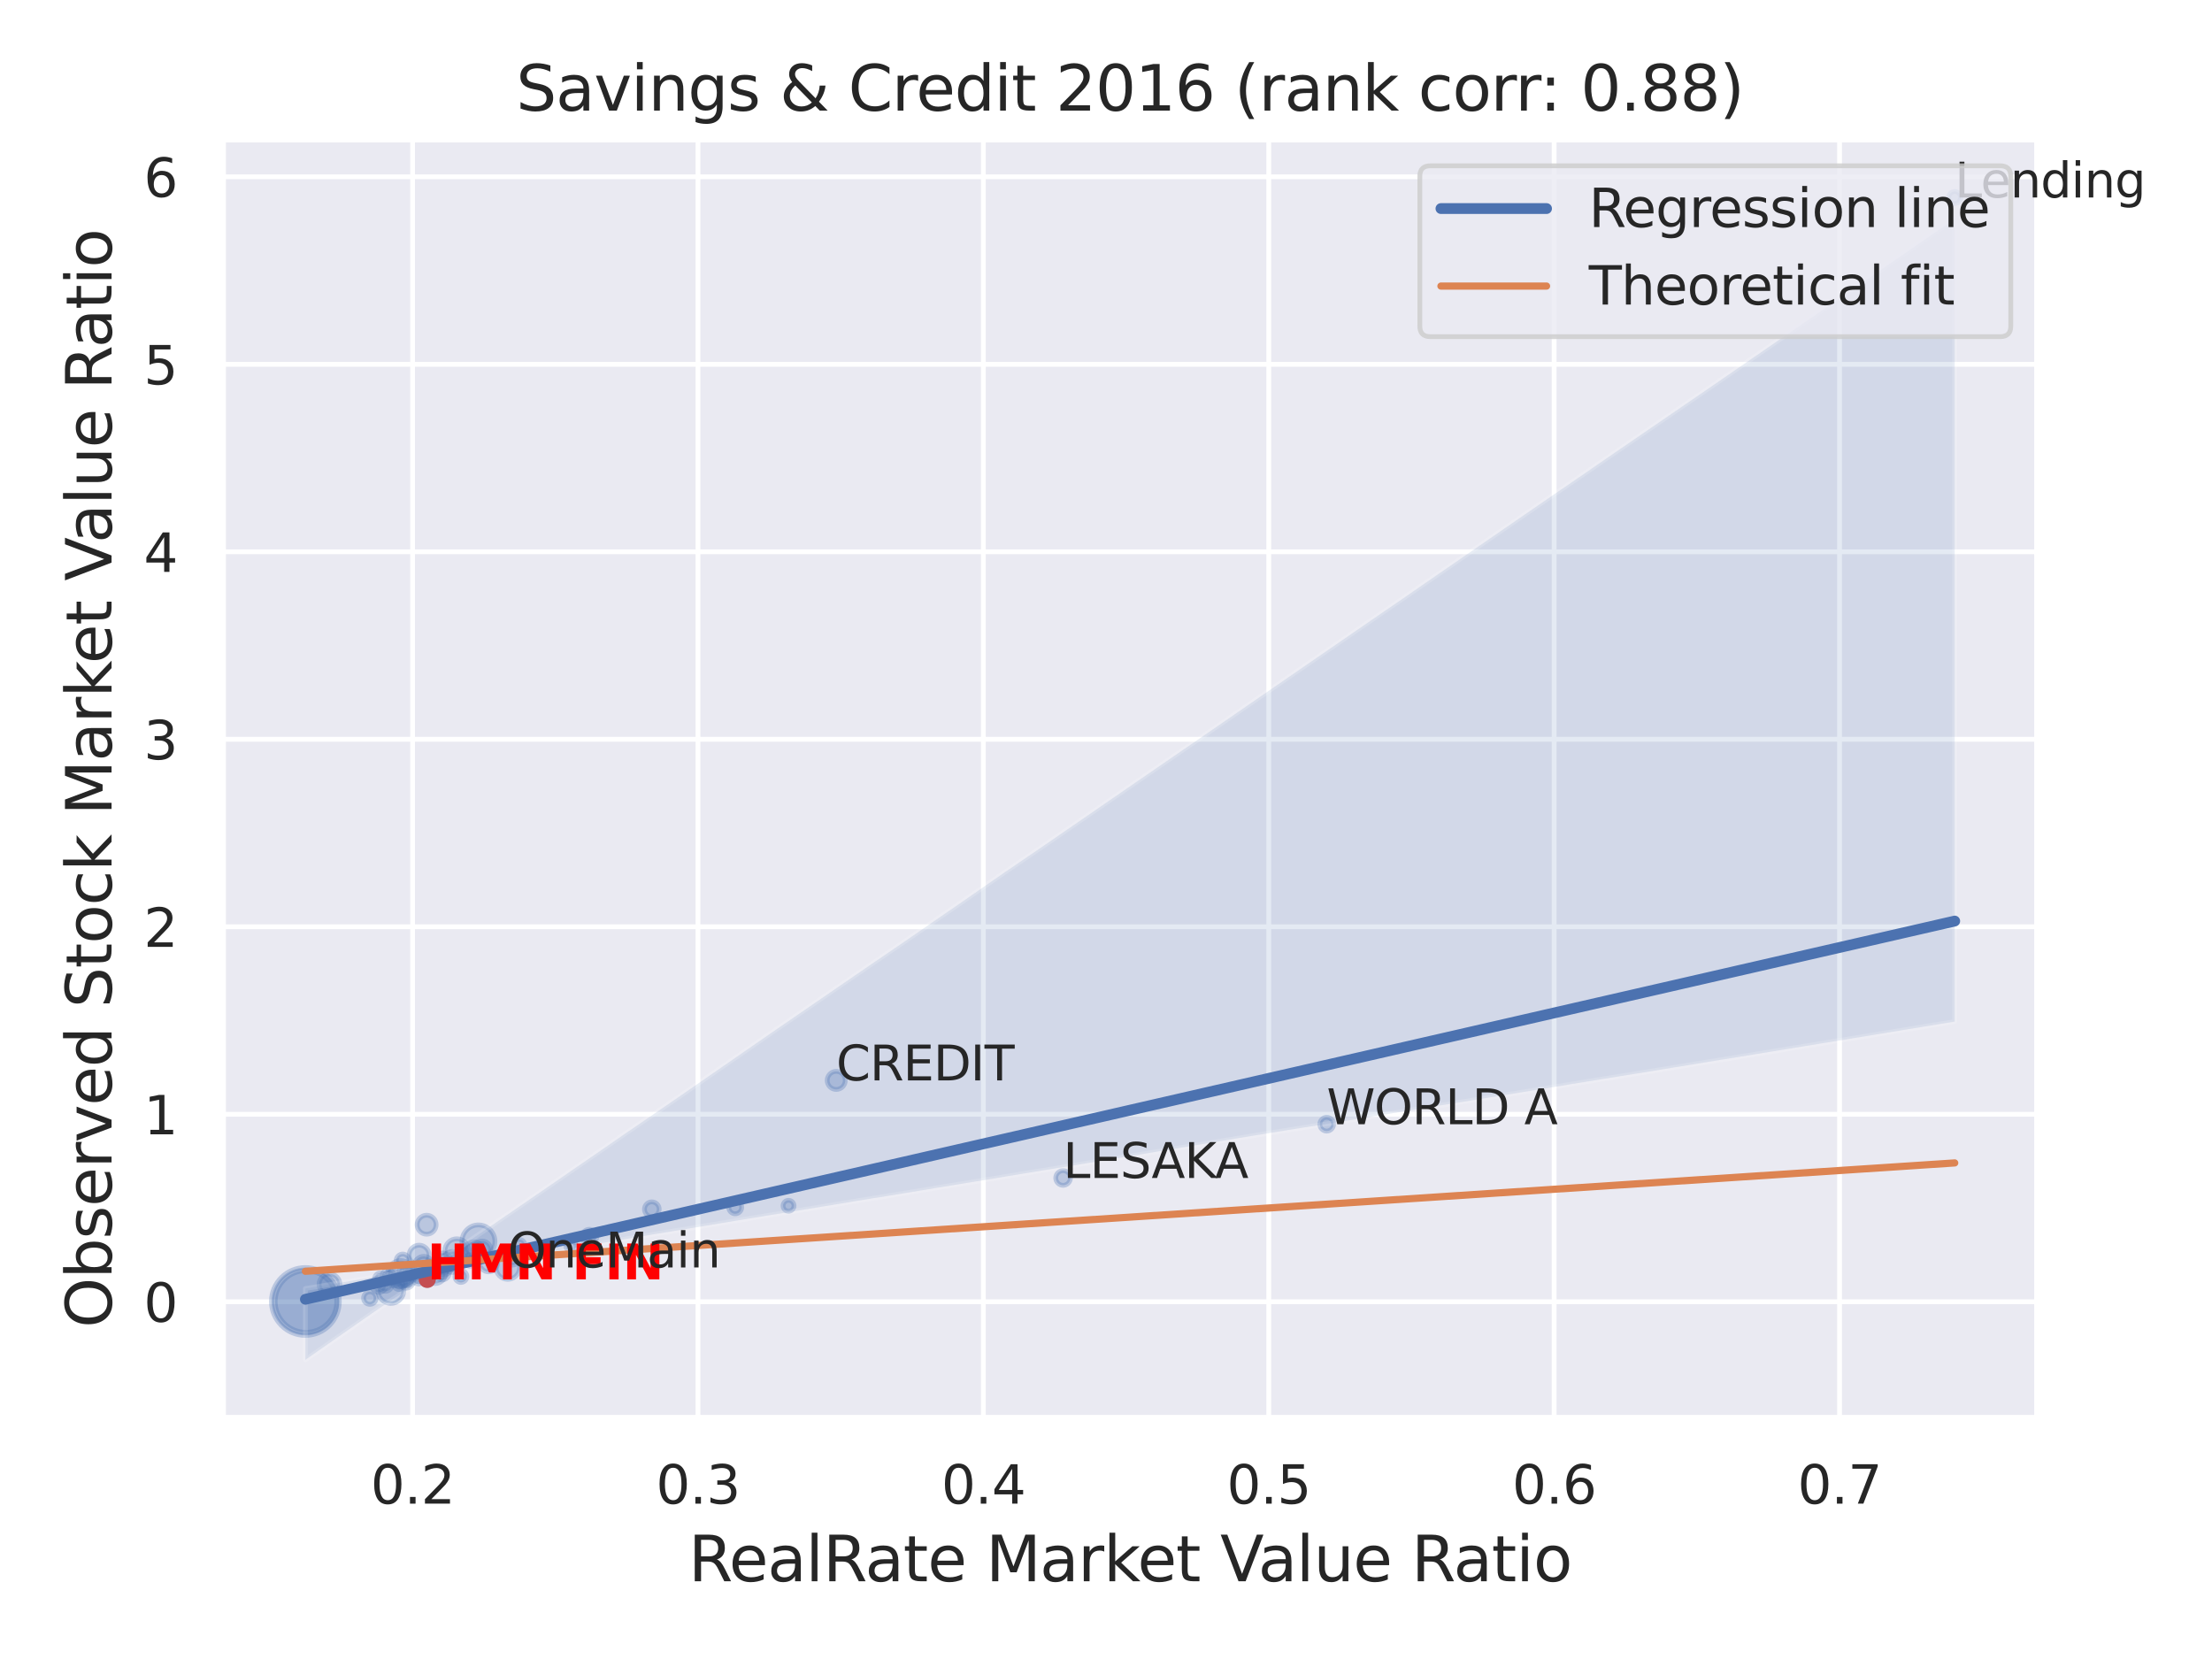 <?xml version="1.0" encoding="utf-8" standalone="no"?>
<!DOCTYPE svg PUBLIC "-//W3C//DTD SVG 1.1//EN"
  "http://www.w3.org/Graphics/SVG/1.1/DTD/svg11.dtd">
<svg xmlns:xlink="http://www.w3.org/1999/xlink" width="460.8pt" height="345.6pt" viewBox="0 0 460.8 345.6" xmlns="http://www.w3.org/2000/svg" version="1.1">
 <defs>
  <style type="text/css">*{stroke-linejoin: round; stroke-linecap: butt}</style>
 </defs>
 <g id="figure_1">
  <g id="patch_1">
   <path d="M 0 345.6 
L 460.8 345.6 
L 460.8 0 
L 0 0 
z
" style="fill: #ffffff"/>
  </g>
  <g id="axes_1">
   <g id="patch_2">
    <path d="M 46.44 295.38 
L 424.383 295.38 
L 424.383 29.04 
L 46.44 29.04 
z
" style="fill: #eaeaf2"/>
   </g>
   <g id="matplotlib.axis_1">
    <g id="xtick_1">
     <g id="line2d_1">
      <path d="M 85.951 295.38 
L 85.951 29.04 
" clip-path="url(#p2eaec61406)" style="fill: none; stroke: #ffffff; stroke-linecap: round"/>
     </g>
     <g id="text_1">
      <!-- 0.2 -->
      <g style="fill: #262626" transform="translate(77.204 313.238) scale(0.11 -0.11)">
       <defs>
        <path id="DejaVuSans-30" d="M 2034 4250 
Q 1547 4250 1301 3770 
Q 1056 3291 1056 2328 
Q 1056 1369 1301 889 
Q 1547 409 2034 409 
Q 2525 409 2770 889 
Q 3016 1369 3016 2328 
Q 3016 3291 2770 3770 
Q 2525 4250 2034 4250 
z
M 2034 4750 
Q 2819 4750 3233 4129 
Q 3647 3509 3647 2328 
Q 3647 1150 3233 529 
Q 2819 -91 2034 -91 
Q 1250 -91 836 529 
Q 422 1150 422 2328 
Q 422 3509 836 4129 
Q 1250 4750 2034 4750 
z
" transform="scale(0.016)"/>
        <path id="DejaVuSans-2e" d="M 684 794 
L 1344 794 
L 1344 0 
L 684 0 
L 684 794 
z
" transform="scale(0.016)"/>
        <path id="DejaVuSans-32" d="M 1228 531 
L 3431 531 
L 3431 0 
L 469 0 
L 469 531 
Q 828 903 1448 1529 
Q 2069 2156 2228 2338 
Q 2531 2678 2651 2914 
Q 2772 3150 2772 3378 
Q 2772 3750 2511 3984 
Q 2250 4219 1831 4219 
Q 1534 4219 1204 4116 
Q 875 4013 500 3803 
L 500 4441 
Q 881 4594 1212 4672 
Q 1544 4750 1819 4750 
Q 2544 4750 2975 4387 
Q 3406 4025 3406 3419 
Q 3406 3131 3298 2873 
Q 3191 2616 2906 2266 
Q 2828 2175 2409 1742 
Q 1991 1309 1228 531 
z
" transform="scale(0.016)"/>
       </defs>
       <use xlink:href="#DejaVuSans-30"/>
       <use xlink:href="#DejaVuSans-2e" x="63.623"/>
       <use xlink:href="#DejaVuSans-32" x="95.41"/>
      </g>
     </g>
    </g>
    <g id="xtick_2">
     <g id="line2d_2">
      <path d="M 145.402 295.38 
L 145.402 29.04 
" clip-path="url(#p2eaec61406)" style="fill: none; stroke: #ffffff; stroke-linecap: round"/>
     </g>
     <g id="text_2">
      <!-- 0.3 -->
      <g style="fill: #262626" transform="translate(136.655 313.238) scale(0.11 -0.11)">
       <defs>
        <path id="DejaVuSans-33" d="M 2597 2516 
Q 3050 2419 3304 2112 
Q 3559 1806 3559 1356 
Q 3559 666 3084 287 
Q 2609 -91 1734 -91 
Q 1441 -91 1130 -33 
Q 819 25 488 141 
L 488 750 
Q 750 597 1062 519 
Q 1375 441 1716 441 
Q 2309 441 2620 675 
Q 2931 909 2931 1356 
Q 2931 1769 2642 2001 
Q 2353 2234 1838 2234 
L 1294 2234 
L 1294 2753 
L 1863 2753 
Q 2328 2753 2575 2939 
Q 2822 3125 2822 3475 
Q 2822 3834 2567 4026 
Q 2313 4219 1838 4219 
Q 1578 4219 1281 4162 
Q 984 4106 628 3988 
L 628 4550 
Q 988 4650 1302 4700 
Q 1616 4750 1894 4750 
Q 2613 4750 3031 4423 
Q 3450 4097 3450 3541 
Q 3450 3153 3228 2886 
Q 3006 2619 2597 2516 
z
" transform="scale(0.016)"/>
       </defs>
       <use xlink:href="#DejaVuSans-30"/>
       <use xlink:href="#DejaVuSans-2e" x="63.623"/>
       <use xlink:href="#DejaVuSans-33" x="95.41"/>
      </g>
     </g>
    </g>
    <g id="xtick_3">
     <g id="line2d_3">
      <path d="M 204.853 295.38 
L 204.853 29.04 
" clip-path="url(#p2eaec61406)" style="fill: none; stroke: #ffffff; stroke-linecap: round"/>
     </g>
     <g id="text_3">
      <!-- 0.4 -->
      <g style="fill: #262626" transform="translate(196.107 313.238) scale(0.11 -0.11)">
       <defs>
        <path id="DejaVuSans-34" d="M 2419 4116 
L 825 1625 
L 2419 1625 
L 2419 4116 
z
M 2253 4666 
L 3047 4666 
L 3047 1625 
L 3713 1625 
L 3713 1100 
L 3047 1100 
L 3047 0 
L 2419 0 
L 2419 1100 
L 313 1100 
L 313 1709 
L 2253 4666 
z
" transform="scale(0.016)"/>
       </defs>
       <use xlink:href="#DejaVuSans-30"/>
       <use xlink:href="#DejaVuSans-2e" x="63.623"/>
       <use xlink:href="#DejaVuSans-34" x="95.41"/>
      </g>
     </g>
    </g>
    <g id="xtick_4">
     <g id="line2d_4">
      <path d="M 264.304 295.38 
L 264.304 29.04 
" clip-path="url(#p2eaec61406)" style="fill: none; stroke: #ffffff; stroke-linecap: round"/>
     </g>
     <g id="text_4">
      <!-- 0.5 -->
      <g style="fill: #262626" transform="translate(255.558 313.238) scale(0.11 -0.11)">
       <defs>
        <path id="DejaVuSans-35" d="M 691 4666 
L 3169 4666 
L 3169 4134 
L 1269 4134 
L 1269 2991 
Q 1406 3038 1543 3061 
Q 1681 3084 1819 3084 
Q 2600 3084 3056 2656 
Q 3513 2228 3513 1497 
Q 3513 744 3044 326 
Q 2575 -91 1722 -91 
Q 1428 -91 1123 -41 
Q 819 9 494 109 
L 494 744 
Q 775 591 1075 516 
Q 1375 441 1709 441 
Q 2250 441 2565 725 
Q 2881 1009 2881 1497 
Q 2881 1984 2565 2268 
Q 2250 2553 1709 2553 
Q 1456 2553 1204 2497 
Q 953 2441 691 2322 
L 691 4666 
z
" transform="scale(0.016)"/>
       </defs>
       <use xlink:href="#DejaVuSans-30"/>
       <use xlink:href="#DejaVuSans-2e" x="63.623"/>
       <use xlink:href="#DejaVuSans-35" x="95.41"/>
      </g>
     </g>
    </g>
    <g id="xtick_5">
     <g id="line2d_5">
      <path d="M 323.756 295.38 
L 323.756 29.04 
" clip-path="url(#p2eaec61406)" style="fill: none; stroke: #ffffff; stroke-linecap: round"/>
     </g>
     <g id="text_5">
      <!-- 0.6 -->
      <g style="fill: #262626" transform="translate(315.009 313.238) scale(0.11 -0.11)">
       <defs>
        <path id="DejaVuSans-36" d="M 2113 2584 
Q 1688 2584 1439 2293 
Q 1191 2003 1191 1497 
Q 1191 994 1439 701 
Q 1688 409 2113 409 
Q 2538 409 2786 701 
Q 3034 994 3034 1497 
Q 3034 2003 2786 2293 
Q 2538 2584 2113 2584 
z
M 3366 4563 
L 3366 3988 
Q 3128 4100 2886 4159 
Q 2644 4219 2406 4219 
Q 1781 4219 1451 3797 
Q 1122 3375 1075 2522 
Q 1259 2794 1537 2939 
Q 1816 3084 2150 3084 
Q 2853 3084 3261 2657 
Q 3669 2231 3669 1497 
Q 3669 778 3244 343 
Q 2819 -91 2113 -91 
Q 1303 -91 875 529 
Q 447 1150 447 2328 
Q 447 3434 972 4092 
Q 1497 4750 2381 4750 
Q 2619 4750 2861 4703 
Q 3103 4656 3366 4563 
z
" transform="scale(0.016)"/>
       </defs>
       <use xlink:href="#DejaVuSans-30"/>
       <use xlink:href="#DejaVuSans-2e" x="63.623"/>
       <use xlink:href="#DejaVuSans-36" x="95.41"/>
      </g>
     </g>
    </g>
    <g id="xtick_6">
     <g id="line2d_6">
      <path d="M 383.207 295.38 
L 383.207 29.04 
" clip-path="url(#p2eaec61406)" style="fill: none; stroke: #ffffff; stroke-linecap: round"/>
     </g>
     <g id="text_6">
      <!-- 0.7 -->
      <g style="fill: #262626" transform="translate(374.46 313.238) scale(0.11 -0.11)">
       <defs>
        <path id="DejaVuSans-37" d="M 525 4666 
L 3525 4666 
L 3525 4397 
L 1831 0 
L 1172 0 
L 2766 4134 
L 525 4134 
L 525 4666 
z
" transform="scale(0.016)"/>
       </defs>
       <use xlink:href="#DejaVuSans-30"/>
       <use xlink:href="#DejaVuSans-2e" x="63.623"/>
       <use xlink:href="#DejaVuSans-37" x="95.41"/>
      </g>
     </g>
    </g>
    <g id="text_7">
     <!-- RealRate Market Value Ratio -->
     <g style="fill: #262626" transform="translate(143.425 329.404) scale(0.13 -0.13)">
      <defs>
       <path id="DejaVuSans-52" d="M 2841 2188 
Q 3044 2119 3236 1894 
Q 3428 1669 3622 1275 
L 4263 0 
L 3584 0 
L 2988 1197 
Q 2756 1666 2539 1819 
Q 2322 1972 1947 1972 
L 1259 1972 
L 1259 0 
L 628 0 
L 628 4666 
L 2053 4666 
Q 2853 4666 3247 4331 
Q 3641 3997 3641 3322 
Q 3641 2881 3436 2590 
Q 3231 2300 2841 2188 
z
M 1259 4147 
L 1259 2491 
L 2053 2491 
Q 2509 2491 2742 2702 
Q 2975 2913 2975 3322 
Q 2975 3731 2742 3939 
Q 2509 4147 2053 4147 
L 1259 4147 
z
" transform="scale(0.016)"/>
       <path id="DejaVuSans-65" d="M 3597 1894 
L 3597 1613 
L 953 1613 
Q 991 1019 1311 708 
Q 1631 397 2203 397 
Q 2534 397 2845 478 
Q 3156 559 3463 722 
L 3463 178 
Q 3153 47 2828 -22 
Q 2503 -91 2169 -91 
Q 1331 -91 842 396 
Q 353 884 353 1716 
Q 353 2575 817 3079 
Q 1281 3584 2069 3584 
Q 2775 3584 3186 3129 
Q 3597 2675 3597 1894 
z
M 3022 2063 
Q 3016 2534 2758 2815 
Q 2500 3097 2075 3097 
Q 1594 3097 1305 2825 
Q 1016 2553 972 2059 
L 3022 2063 
z
" transform="scale(0.016)"/>
       <path id="DejaVuSans-61" d="M 2194 1759 
Q 1497 1759 1228 1600 
Q 959 1441 959 1056 
Q 959 750 1161 570 
Q 1363 391 1709 391 
Q 2188 391 2477 730 
Q 2766 1069 2766 1631 
L 2766 1759 
L 2194 1759 
z
M 3341 1997 
L 3341 0 
L 2766 0 
L 2766 531 
Q 2569 213 2275 61 
Q 1981 -91 1556 -91 
Q 1019 -91 701 211 
Q 384 513 384 1019 
Q 384 1609 779 1909 
Q 1175 2209 1959 2209 
L 2766 2209 
L 2766 2266 
Q 2766 2663 2505 2880 
Q 2244 3097 1772 3097 
Q 1472 3097 1187 3025 
Q 903 2953 641 2809 
L 641 3341 
Q 956 3463 1253 3523 
Q 1550 3584 1831 3584 
Q 2591 3584 2966 3190 
Q 3341 2797 3341 1997 
z
" transform="scale(0.016)"/>
       <path id="DejaVuSans-6c" d="M 603 4863 
L 1178 4863 
L 1178 0 
L 603 0 
L 603 4863 
z
" transform="scale(0.016)"/>
       <path id="DejaVuSans-74" d="M 1172 4494 
L 1172 3500 
L 2356 3500 
L 2356 3053 
L 1172 3053 
L 1172 1153 
Q 1172 725 1289 603 
Q 1406 481 1766 481 
L 2356 481 
L 2356 0 
L 1766 0 
Q 1100 0 847 248 
Q 594 497 594 1153 
L 594 3053 
L 172 3053 
L 172 3500 
L 594 3500 
L 594 4494 
L 1172 4494 
z
" transform="scale(0.016)"/>
       <path id="DejaVuSans-20" transform="scale(0.016)"/>
       <path id="DejaVuSans-4d" d="M 628 4666 
L 1569 4666 
L 2759 1491 
L 3956 4666 
L 4897 4666 
L 4897 0 
L 4281 0 
L 4281 4097 
L 3078 897 
L 2444 897 
L 1241 4097 
L 1241 0 
L 628 0 
L 628 4666 
z
" transform="scale(0.016)"/>
       <path id="DejaVuSans-72" d="M 2631 2963 
Q 2534 3019 2420 3045 
Q 2306 3072 2169 3072 
Q 1681 3072 1420 2755 
Q 1159 2438 1159 1844 
L 1159 0 
L 581 0 
L 581 3500 
L 1159 3500 
L 1159 2956 
Q 1341 3275 1631 3429 
Q 1922 3584 2338 3584 
Q 2397 3584 2469 3576 
Q 2541 3569 2628 3553 
L 2631 2963 
z
" transform="scale(0.016)"/>
       <path id="DejaVuSans-6b" d="M 581 4863 
L 1159 4863 
L 1159 1991 
L 2875 3500 
L 3609 3500 
L 1753 1863 
L 3688 0 
L 2938 0 
L 1159 1709 
L 1159 0 
L 581 0 
L 581 4863 
z
" transform="scale(0.016)"/>
       <path id="DejaVuSans-56" d="M 1831 0 
L 50 4666 
L 709 4666 
L 2188 738 
L 3669 4666 
L 4325 4666 
L 2547 0 
L 1831 0 
z
" transform="scale(0.016)"/>
       <path id="DejaVuSans-75" d="M 544 1381 
L 544 3500 
L 1119 3500 
L 1119 1403 
Q 1119 906 1312 657 
Q 1506 409 1894 409 
Q 2359 409 2629 706 
Q 2900 1003 2900 1516 
L 2900 3500 
L 3475 3500 
L 3475 0 
L 2900 0 
L 2900 538 
Q 2691 219 2414 64 
Q 2138 -91 1772 -91 
Q 1169 -91 856 284 
Q 544 659 544 1381 
z
M 1991 3584 
L 1991 3584 
z
" transform="scale(0.016)"/>
       <path id="DejaVuSans-69" d="M 603 3500 
L 1178 3500 
L 1178 0 
L 603 0 
L 603 3500 
z
M 603 4863 
L 1178 4863 
L 1178 4134 
L 603 4134 
L 603 4863 
z
" transform="scale(0.016)"/>
       <path id="DejaVuSans-6f" d="M 1959 3097 
Q 1497 3097 1228 2736 
Q 959 2375 959 1747 
Q 959 1119 1226 758 
Q 1494 397 1959 397 
Q 2419 397 2687 759 
Q 2956 1122 2956 1747 
Q 2956 2369 2687 2733 
Q 2419 3097 1959 3097 
z
M 1959 3584 
Q 2709 3584 3137 3096 
Q 3566 2609 3566 1747 
Q 3566 888 3137 398 
Q 2709 -91 1959 -91 
Q 1206 -91 779 398 
Q 353 888 353 1747 
Q 353 2609 779 3096 
Q 1206 3584 1959 3584 
z
" transform="scale(0.016)"/>
      </defs>
      <use xlink:href="#DejaVuSans-52"/>
      <use xlink:href="#DejaVuSans-65" x="64.982"/>
      <use xlink:href="#DejaVuSans-61" x="126.506"/>
      <use xlink:href="#DejaVuSans-6c" x="187.785"/>
      <use xlink:href="#DejaVuSans-52" x="215.568"/>
      <use xlink:href="#DejaVuSans-61" x="282.801"/>
      <use xlink:href="#DejaVuSans-74" x="344.08"/>
      <use xlink:href="#DejaVuSans-65" x="383.289"/>
      <use xlink:href="#DejaVuSans-20" x="444.812"/>
      <use xlink:href="#DejaVuSans-4d" x="476.6"/>
      <use xlink:href="#DejaVuSans-61" x="562.879"/>
      <use xlink:href="#DejaVuSans-72" x="624.158"/>
      <use xlink:href="#DejaVuSans-6b" x="665.271"/>
      <use xlink:href="#DejaVuSans-65" x="719.557"/>
      <use xlink:href="#DejaVuSans-74" x="781.08"/>
      <use xlink:href="#DejaVuSans-20" x="820.289"/>
      <use xlink:href="#DejaVuSans-56" x="852.076"/>
      <use xlink:href="#DejaVuSans-61" x="912.734"/>
      <use xlink:href="#DejaVuSans-6c" x="974.014"/>
      <use xlink:href="#DejaVuSans-75" x="1001.797"/>
      <use xlink:href="#DejaVuSans-65" x="1065.176"/>
      <use xlink:href="#DejaVuSans-20" x="1126.699"/>
      <use xlink:href="#DejaVuSans-52" x="1158.486"/>
      <use xlink:href="#DejaVuSans-61" x="1225.719"/>
      <use xlink:href="#DejaVuSans-74" x="1286.998"/>
      <use xlink:href="#DejaVuSans-69" x="1326.207"/>
      <use xlink:href="#DejaVuSans-6f" x="1353.99"/>
     </g>
    </g>
   </g>
   <g id="matplotlib.axis_2">
    <g id="ytick_1">
     <g id="line2d_7">
      <path d="M 46.44 271.175 
L 424.383 271.175 
" clip-path="url(#p2eaec61406)" style="fill: none; stroke: #ffffff; stroke-linecap: round"/>
     </g>
     <g id="text_8">
      <!-- 0 -->
      <g style="fill: #262626" transform="translate(29.941 275.354) scale(0.11 -0.11)">
       <use xlink:href="#DejaVuSans-30"/>
      </g>
     </g>
    </g>
    <g id="ytick_2">
     <g id="line2d_8">
      <path d="M 46.44 232.119 
L 424.383 232.119 
" clip-path="url(#p2eaec61406)" style="fill: none; stroke: #ffffff; stroke-linecap: round"/>
     </g>
     <g id="text_9">
      <!-- 1 -->
      <g style="fill: #262626" transform="translate(29.941 236.298) scale(0.11 -0.11)">
       <defs>
        <path id="DejaVuSans-31" d="M 794 531 
L 1825 531 
L 1825 4091 
L 703 3866 
L 703 4441 
L 1819 4666 
L 2450 4666 
L 2450 531 
L 3481 531 
L 3481 0 
L 794 0 
L 794 531 
z
" transform="scale(0.016)"/>
       </defs>
       <use xlink:href="#DejaVuSans-31"/>
      </g>
     </g>
    </g>
    <g id="ytick_3">
     <g id="line2d_9">
      <path d="M 46.44 193.063 
L 424.383 193.063 
" clip-path="url(#p2eaec61406)" style="fill: none; stroke: #ffffff; stroke-linecap: round"/>
     </g>
     <g id="text_10">
      <!-- 2 -->
      <g style="fill: #262626" transform="translate(29.941 197.242) scale(0.11 -0.11)">
       <use xlink:href="#DejaVuSans-32"/>
      </g>
     </g>
    </g>
    <g id="ytick_4">
     <g id="line2d_10">
      <path d="M 46.44 154.006 
L 424.383 154.006 
" clip-path="url(#p2eaec61406)" style="fill: none; stroke: #ffffff; stroke-linecap: round"/>
     </g>
     <g id="text_11">
      <!-- 3 -->
      <g style="fill: #262626" transform="translate(29.941 158.185) scale(0.11 -0.11)">
       <use xlink:href="#DejaVuSans-33"/>
      </g>
     </g>
    </g>
    <g id="ytick_5">
     <g id="line2d_11">
      <path d="M 46.44 114.95 
L 424.383 114.95 
" clip-path="url(#p2eaec61406)" style="fill: none; stroke: #ffffff; stroke-linecap: round"/>
     </g>
     <g id="text_12">
      <!-- 4 -->
      <g style="fill: #262626" transform="translate(29.941 119.129) scale(0.11 -0.11)">
       <use xlink:href="#DejaVuSans-34"/>
      </g>
     </g>
    </g>
    <g id="ytick_6">
     <g id="line2d_12">
      <path d="M 46.44 75.894 
L 424.383 75.894 
" clip-path="url(#p2eaec61406)" style="fill: none; stroke: #ffffff; stroke-linecap: round"/>
     </g>
     <g id="text_13">
      <!-- 5 -->
      <g style="fill: #262626" transform="translate(29.941 80.073) scale(0.11 -0.11)">
       <use xlink:href="#DejaVuSans-35"/>
      </g>
     </g>
    </g>
    <g id="ytick_7">
     <g id="line2d_13">
      <path d="M 46.44 36.837 
L 424.383 36.837 
" clip-path="url(#p2eaec61406)" style="fill: none; stroke: #ffffff; stroke-linecap: round"/>
     </g>
     <g id="text_14">
      <!-- 6 -->
      <g style="fill: #262626" transform="translate(29.941 41.016) scale(0.11 -0.11)">
       <use xlink:href="#DejaVuSans-36"/>
      </g>
     </g>
    </g>
    <g id="text_15">
     <!-- Observed Stock Market Value Ratio -->
     <g style="fill: #262626" transform="translate(23.238 276.612) rotate(-90) scale(0.13 -0.13)">
      <defs>
       <path id="DejaVuSans-4f" d="M 2522 4238 
Q 1834 4238 1429 3725 
Q 1025 3213 1025 2328 
Q 1025 1447 1429 934 
Q 1834 422 2522 422 
Q 3209 422 3611 934 
Q 4013 1447 4013 2328 
Q 4013 3213 3611 3725 
Q 3209 4238 2522 4238 
z
M 2522 4750 
Q 3503 4750 4090 4092 
Q 4678 3434 4678 2328 
Q 4678 1225 4090 567 
Q 3503 -91 2522 -91 
Q 1538 -91 948 565 
Q 359 1222 359 2328 
Q 359 3434 948 4092 
Q 1538 4750 2522 4750 
z
" transform="scale(0.016)"/>
       <path id="DejaVuSans-62" d="M 3116 1747 
Q 3116 2381 2855 2742 
Q 2594 3103 2138 3103 
Q 1681 3103 1420 2742 
Q 1159 2381 1159 1747 
Q 1159 1113 1420 752 
Q 1681 391 2138 391 
Q 2594 391 2855 752 
Q 3116 1113 3116 1747 
z
M 1159 2969 
Q 1341 3281 1617 3432 
Q 1894 3584 2278 3584 
Q 2916 3584 3314 3078 
Q 3713 2572 3713 1747 
Q 3713 922 3314 415 
Q 2916 -91 2278 -91 
Q 1894 -91 1617 61 
Q 1341 213 1159 525 
L 1159 0 
L 581 0 
L 581 4863 
L 1159 4863 
L 1159 2969 
z
" transform="scale(0.016)"/>
       <path id="DejaVuSans-73" d="M 2834 3397 
L 2834 2853 
Q 2591 2978 2328 3040 
Q 2066 3103 1784 3103 
Q 1356 3103 1142 2972 
Q 928 2841 928 2578 
Q 928 2378 1081 2264 
Q 1234 2150 1697 2047 
L 1894 2003 
Q 2506 1872 2764 1633 
Q 3022 1394 3022 966 
Q 3022 478 2636 193 
Q 2250 -91 1575 -91 
Q 1294 -91 989 -36 
Q 684 19 347 128 
L 347 722 
Q 666 556 975 473 
Q 1284 391 1588 391 
Q 1994 391 2212 530 
Q 2431 669 2431 922 
Q 2431 1156 2273 1281 
Q 2116 1406 1581 1522 
L 1381 1569 
Q 847 1681 609 1914 
Q 372 2147 372 2553 
Q 372 3047 722 3315 
Q 1072 3584 1716 3584 
Q 2034 3584 2315 3537 
Q 2597 3491 2834 3397 
z
" transform="scale(0.016)"/>
       <path id="DejaVuSans-76" d="M 191 3500 
L 800 3500 
L 1894 563 
L 2988 3500 
L 3597 3500 
L 2284 0 
L 1503 0 
L 191 3500 
z
" transform="scale(0.016)"/>
       <path id="DejaVuSans-64" d="M 2906 2969 
L 2906 4863 
L 3481 4863 
L 3481 0 
L 2906 0 
L 2906 525 
Q 2725 213 2448 61 
Q 2172 -91 1784 -91 
Q 1150 -91 751 415 
Q 353 922 353 1747 
Q 353 2572 751 3078 
Q 1150 3584 1784 3584 
Q 2172 3584 2448 3432 
Q 2725 3281 2906 2969 
z
M 947 1747 
Q 947 1113 1208 752 
Q 1469 391 1925 391 
Q 2381 391 2643 752 
Q 2906 1113 2906 1747 
Q 2906 2381 2643 2742 
Q 2381 3103 1925 3103 
Q 1469 3103 1208 2742 
Q 947 2381 947 1747 
z
" transform="scale(0.016)"/>
       <path id="DejaVuSans-53" d="M 3425 4513 
L 3425 3897 
Q 3066 4069 2747 4153 
Q 2428 4238 2131 4238 
Q 1616 4238 1336 4038 
Q 1056 3838 1056 3469 
Q 1056 3159 1242 3001 
Q 1428 2844 1947 2747 
L 2328 2669 
Q 3034 2534 3370 2195 
Q 3706 1856 3706 1288 
Q 3706 609 3251 259 
Q 2797 -91 1919 -91 
Q 1588 -91 1214 -16 
Q 841 59 441 206 
L 441 856 
Q 825 641 1194 531 
Q 1563 422 1919 422 
Q 2459 422 2753 634 
Q 3047 847 3047 1241 
Q 3047 1584 2836 1778 
Q 2625 1972 2144 2069 
L 1759 2144 
Q 1053 2284 737 2584 
Q 422 2884 422 3419 
Q 422 4038 858 4394 
Q 1294 4750 2059 4750 
Q 2388 4750 2728 4690 
Q 3069 4631 3425 4513 
z
" transform="scale(0.016)"/>
       <path id="DejaVuSans-63" d="M 3122 3366 
L 3122 2828 
Q 2878 2963 2633 3030 
Q 2388 3097 2138 3097 
Q 1578 3097 1268 2742 
Q 959 2388 959 1747 
Q 959 1106 1268 751 
Q 1578 397 2138 397 
Q 2388 397 2633 464 
Q 2878 531 3122 666 
L 3122 134 
Q 2881 22 2623 -34 
Q 2366 -91 2075 -91 
Q 1284 -91 818 406 
Q 353 903 353 1747 
Q 353 2603 823 3093 
Q 1294 3584 2113 3584 
Q 2378 3584 2631 3529 
Q 2884 3475 3122 3366 
z
" transform="scale(0.016)"/>
      </defs>
      <use xlink:href="#DejaVuSans-4f"/>
      <use xlink:href="#DejaVuSans-62" x="78.711"/>
      <use xlink:href="#DejaVuSans-73" x="142.188"/>
      <use xlink:href="#DejaVuSans-65" x="194.287"/>
      <use xlink:href="#DejaVuSans-72" x="255.811"/>
      <use xlink:href="#DejaVuSans-76" x="296.924"/>
      <use xlink:href="#DejaVuSans-65" x="356.104"/>
      <use xlink:href="#DejaVuSans-64" x="417.627"/>
      <use xlink:href="#DejaVuSans-20" x="481.104"/>
      <use xlink:href="#DejaVuSans-53" x="512.891"/>
      <use xlink:href="#DejaVuSans-74" x="576.367"/>
      <use xlink:href="#DejaVuSans-6f" x="615.576"/>
      <use xlink:href="#DejaVuSans-63" x="676.758"/>
      <use xlink:href="#DejaVuSans-6b" x="731.738"/>
      <use xlink:href="#DejaVuSans-20" x="789.648"/>
      <use xlink:href="#DejaVuSans-4d" x="821.436"/>
      <use xlink:href="#DejaVuSans-61" x="907.715"/>
      <use xlink:href="#DejaVuSans-72" x="968.994"/>
      <use xlink:href="#DejaVuSans-6b" x="1010.107"/>
      <use xlink:href="#DejaVuSans-65" x="1064.393"/>
      <use xlink:href="#DejaVuSans-74" x="1125.916"/>
      <use xlink:href="#DejaVuSans-20" x="1165.125"/>
      <use xlink:href="#DejaVuSans-56" x="1196.912"/>
      <use xlink:href="#DejaVuSans-61" x="1257.57"/>
      <use xlink:href="#DejaVuSans-6c" x="1318.85"/>
      <use xlink:href="#DejaVuSans-75" x="1346.633"/>
      <use xlink:href="#DejaVuSans-65" x="1410.012"/>
      <use xlink:href="#DejaVuSans-20" x="1471.535"/>
      <use xlink:href="#DejaVuSans-52" x="1503.322"/>
      <use xlink:href="#DejaVuSans-61" x="1570.555"/>
      <use xlink:href="#DejaVuSans-74" x="1631.834"/>
      <use xlink:href="#DejaVuSans-69" x="1671.043"/>
      <use xlink:href="#DejaVuSans-6f" x="1698.826"/>
     </g>
    </g>
   </g>
   <g id="PathCollection_1">
    <path d="M 276.375 235.627 
C 276.755 235.627 277.12 235.475 277.388 235.207 
C 277.657 234.938 277.808 234.573 277.808 234.193 
C 277.808 233.813 277.657 233.449 277.388 233.18 
C 277.12 232.911 276.755 232.76 276.375 232.76 
C 275.995 232.76 275.63 232.911 275.362 233.18 
C 275.093 233.449 274.942 233.813 274.942 234.193 
C 274.942 234.573 275.093 234.938 275.362 235.207 
C 275.63 235.475 275.995 235.627 276.375 235.627 
z
" clip-path="url(#p2eaec61406)" style="fill: #4c72b0; fill-opacity: 0.3; stroke: #4c72b0; stroke-opacity: 0.3"/>
    <path d="M 63.619 278.192 
C 65.494 278.192 67.293 277.447 68.619 276.121 
C 69.945 274.795 70.69 272.996 70.69 271.121 
C 70.69 269.246 69.945 267.447 68.619 266.121 
C 67.293 264.795 65.494 264.05 63.619 264.05 
C 61.744 264.05 59.945 264.795 58.619 266.121 
C 57.293 267.447 56.548 269.246 56.548 271.121 
C 56.548 272.996 57.293 274.795 58.619 276.121 
C 59.945 277.447 61.744 278.192 63.619 278.192 
z
" clip-path="url(#p2eaec61406)" style="fill: #4c72b0; fill-opacity: 0.3; stroke: #4c72b0; stroke-opacity: 0.3"/>
    <path d="M 84.666 266.544 
C 85.071 266.544 85.459 266.383 85.745 266.097 
C 86.032 265.811 86.193 265.422 86.193 265.018 
C 86.193 264.613 86.032 264.224 85.745 263.938 
C 85.459 263.652 85.071 263.491 84.666 263.491 
C 84.261 263.491 83.873 263.652 83.586 263.938 
C 83.3 264.224 83.139 264.613 83.139 265.018 
C 83.139 265.422 83.3 265.811 83.586 266.097 
C 83.873 266.383 84.261 266.544 84.666 266.544 
z
" clip-path="url(#p2eaec61406)" style="fill: #4c72b0; fill-opacity: 0.3; stroke: #4c72b0; stroke-opacity: 0.3"/>
    <path d="M 68.638 269.688 
C 69.211 269.688 69.761 269.46 70.166 269.055 
C 70.572 268.649 70.8 268.099 70.8 267.526 
C 70.8 266.952 70.572 266.402 70.166 265.997 
C 69.761 265.591 69.211 265.364 68.638 265.364 
C 68.064 265.364 67.514 265.591 67.109 265.997 
C 66.703 266.402 66.475 266.952 66.475 267.526 
C 66.475 268.099 66.703 268.649 67.109 269.055 
C 67.514 269.46 68.064 269.688 68.638 269.688 
z
" clip-path="url(#p2eaec61406)" style="fill: #4c72b0; fill-opacity: 0.3; stroke: #4c72b0; stroke-opacity: 0.3"/>
    <path d="M 174.205 226.954 
C 174.704 226.954 175.184 226.755 175.537 226.402 
C 175.891 226.048 176.089 225.569 176.089 225.069 
C 176.089 224.569 175.891 224.09 175.537 223.737 
C 175.184 223.383 174.704 223.185 174.205 223.185 
C 173.705 223.185 173.225 223.383 172.872 223.737 
C 172.519 224.09 172.32 224.569 172.32 225.069 
C 172.32 225.569 172.519 226.048 172.872 226.402 
C 173.225 226.755 173.705 226.954 174.205 226.954 
z
" clip-path="url(#p2eaec61406)" style="fill: #4c72b0; fill-opacity: 0.3; stroke: #4c72b0; stroke-opacity: 0.3"/>
    <path d="M 83.832 267.837 
C 84.194 267.837 84.541 267.694 84.797 267.438 
C 85.053 267.182 85.196 266.835 85.196 266.473 
C 85.196 266.112 85.053 265.765 84.797 265.509 
C 84.541 265.253 84.194 265.11 83.832 265.11 
C 83.471 265.11 83.124 265.253 82.868 265.509 
C 82.612 265.765 82.469 266.112 82.469 266.473 
C 82.469 266.835 82.612 267.182 82.868 267.438 
C 83.124 267.694 83.471 267.837 83.832 267.837 
z
" clip-path="url(#p2eaec61406)" style="fill: #4c72b0; fill-opacity: 0.3; stroke: #4c72b0; stroke-opacity: 0.3"/>
    <path d="M 89.004 267.798 
C 89.345 267.798 89.672 267.663 89.913 267.422 
C 90.153 267.181 90.289 266.854 90.289 266.514 
C 90.289 266.173 90.153 265.846 89.913 265.606 
C 89.672 265.365 89.345 265.229 89.004 265.229 
C 88.664 265.229 88.337 265.365 88.096 265.606 
C 87.855 265.846 87.72 266.173 87.72 266.514 
C 87.72 266.854 87.855 267.181 88.096 267.422 
C 88.337 267.663 88.664 267.798 89.004 267.798 
z
" clip-path="url(#p2eaec61406)" style="fill: #4c72b0; fill-opacity: 0.3; stroke: #4c72b0; stroke-opacity: 0.3"/>
    <path d="M 164.266 252.324 
C 164.568 252.324 164.858 252.204 165.071 251.99 
C 165.285 251.776 165.405 251.486 165.405 251.184 
C 165.405 250.882 165.285 250.592 165.071 250.378 
C 164.858 250.165 164.568 250.045 164.266 250.045 
C 163.963 250.045 163.673 250.165 163.46 250.378 
C 163.246 250.592 163.126 250.882 163.126 251.184 
C 163.126 251.486 163.246 251.776 163.46 251.99 
C 163.673 252.204 163.963 252.324 164.266 252.324 
z
" clip-path="url(#p2eaec61406)" style="fill: #4c72b0; fill-opacity: 0.3; stroke: #4c72b0; stroke-opacity: 0.3"/>
    <path d="M 77.046 271.716 
C 77.393 271.716 77.726 271.578 77.971 271.333 
C 78.216 271.087 78.354 270.754 78.354 270.408 
C 78.354 270.061 78.216 269.728 77.971 269.482 
C 77.726 269.237 77.393 269.099 77.046 269.099 
C 76.699 269.099 76.366 269.237 76.121 269.482 
C 75.876 269.728 75.738 270.061 75.738 270.408 
C 75.738 270.754 75.876 271.087 76.121 271.333 
C 76.366 271.578 76.699 271.716 77.046 271.716 
z
" clip-path="url(#p2eaec61406)" style="fill: #4c72b0; fill-opacity: 0.3; stroke: #4c72b0; stroke-opacity: 0.3"/>
    <path d="M 63.735 277.544 
C 65.436 277.544 67.069 276.868 68.272 275.665 
C 69.475 274.461 70.151 272.829 70.151 271.127 
C 70.151 269.426 69.475 267.793 68.272 266.59 
C 67.069 265.387 65.436 264.711 63.735 264.711 
C 62.033 264.711 60.401 265.387 59.198 266.59 
C 57.994 267.793 57.318 269.426 57.318 271.127 
C 57.318 272.829 57.994 274.461 59.198 275.665 
C 60.401 276.868 62.033 277.544 63.735 277.544 
z
" clip-path="url(#p2eaec61406)" style="fill: #4c72b0; fill-opacity: 0.3; stroke: #4c72b0; stroke-opacity: 0.3"/>
    <path d="M 95.168 263.051 
C 95.829 263.051 96.464 262.788 96.932 262.32 
C 97.4 261.852 97.663 261.217 97.663 260.556 
C 97.663 259.894 97.4 259.259 96.932 258.791 
C 96.464 258.323 95.829 258.06 95.168 258.06 
C 94.506 258.06 93.871 258.323 93.403 258.791 
C 92.936 259.259 92.673 259.894 92.673 260.556 
C 92.673 261.217 92.936 261.852 93.403 262.32 
C 93.871 262.788 94.506 263.051 95.168 263.051 
z
" clip-path="url(#p2eaec61406)" style="fill: #4c72b0; fill-opacity: 0.3; stroke: #4c72b0; stroke-opacity: 0.3"/>
    <path d="M 221.46 246.919 
C 221.866 246.919 222.254 246.758 222.541 246.472 
C 222.827 246.185 222.988 245.796 222.988 245.391 
C 222.988 244.986 222.827 244.597 222.541 244.311 
C 222.254 244.024 221.866 243.863 221.46 243.863 
C 221.055 243.863 220.667 244.024 220.38 244.311 
C 220.094 244.597 219.933 244.986 219.933 245.391 
C 219.933 245.796 220.094 246.185 220.38 246.472 
C 220.667 246.758 221.055 246.919 221.46 246.919 
z
" clip-path="url(#p2eaec61406)" style="fill: #4c72b0; fill-opacity: 0.3; stroke: #4c72b0; stroke-opacity: 0.3"/>
    <path d="M 92.215 264.661 
C 92.696 264.661 93.158 264.47 93.498 264.13 
C 93.838 263.789 94.03 263.328 94.03 262.846 
C 94.03 262.365 93.838 261.903 93.498 261.563 
C 93.158 261.222 92.696 261.031 92.215 261.031 
C 91.733 261.031 91.271 261.222 90.931 261.563 
C 90.591 261.903 90.4 262.365 90.4 262.846 
C 90.4 263.328 90.591 263.789 90.931 264.13 
C 91.271 264.47 91.733 264.661 92.215 264.661 
z
" clip-path="url(#p2eaec61406)" style="fill: #4c72b0; fill-opacity: 0.3; stroke: #4c72b0; stroke-opacity: 0.3"/>
    <path d="M 88.274 265.75 
C 88.808 265.75 89.32 265.538 89.697 265.161 
C 90.074 264.784 90.286 264.272 90.286 263.739 
C 90.286 263.205 90.074 262.693 89.697 262.316 
C 89.32 261.939 88.808 261.727 88.274 261.727 
C 87.741 261.727 87.229 261.939 86.852 262.316 
C 86.475 262.693 86.263 263.205 86.263 263.739 
C 86.263 264.272 86.475 264.784 86.852 265.161 
C 87.229 265.538 87.741 265.75 88.274 265.75 
z
" clip-path="url(#p2eaec61406)" style="fill: #4c72b0; fill-opacity: 0.3; stroke: #4c72b0; stroke-opacity: 0.3"/>
    <path d="M 85.537 266.504 
C 85.884 266.504 86.217 266.366 86.462 266.121 
C 86.707 265.876 86.845 265.543 86.845 265.196 
C 86.845 264.849 86.707 264.517 86.462 264.272 
C 86.217 264.026 85.884 263.889 85.537 263.889 
C 85.191 263.889 84.858 264.026 84.613 264.272 
C 84.368 264.517 84.23 264.849 84.23 265.196 
C 84.23 265.543 84.368 265.876 84.613 266.121 
C 84.858 266.366 85.191 266.504 85.537 266.504 
z
" clip-path="url(#p2eaec61406)" style="fill: #4c72b0; fill-opacity: 0.3; stroke: #4c72b0; stroke-opacity: 0.3"/>
    <path d="M 83.889 263.946 
C 84.248 263.946 84.591 263.804 84.845 263.55 
C 85.098 263.297 85.24 262.953 85.24 262.595 
C 85.24 262.237 85.098 261.893 84.845 261.64 
C 84.591 261.387 84.248 261.244 83.889 261.244 
C 83.531 261.244 83.188 261.387 82.934 261.64 
C 82.681 261.893 82.539 262.237 82.539 262.595 
C 82.539 262.953 82.681 263.297 82.934 263.55 
C 83.188 263.804 83.531 263.946 83.889 263.946 
z
" clip-path="url(#p2eaec61406)" style="fill: #4c72b0; fill-opacity: 0.3; stroke: #4c72b0; stroke-opacity: 0.3"/>
    <path d="M 101.786 264.943 
C 102.285 264.943 102.764 264.745 103.117 264.392 
C 103.47 264.039 103.668 263.561 103.668 263.062 
C 103.668 262.563 103.47 262.084 103.117 261.731 
C 102.764 261.379 102.285 261.18 101.786 261.18 
C 101.288 261.18 100.809 261.379 100.456 261.731 
C 100.103 262.084 99.905 262.563 99.905 263.062 
C 99.905 263.561 100.103 264.039 100.456 264.392 
C 100.809 264.745 101.288 264.943 101.786 264.943 
z
" clip-path="url(#p2eaec61406)" style="fill: #4c72b0; fill-opacity: 0.3; stroke: #4c72b0; stroke-opacity: 0.3"/>
    <path d="M 90.648 267.381 
C 91.223 267.381 91.773 267.152 92.18 266.746 
C 92.586 266.34 92.814 265.789 92.814 265.215 
C 92.814 264.64 92.586 264.089 92.18 263.683 
C 91.773 263.277 91.223 263.049 90.648 263.049 
C 90.074 263.049 89.523 263.277 89.117 263.683 
C 88.71 264.089 88.482 264.64 88.482 265.215 
C 88.482 265.789 88.71 266.34 89.117 266.746 
C 89.523 267.152 90.074 267.381 90.648 267.381 
z
" clip-path="url(#p2eaec61406)" style="fill: #4c72b0; fill-opacity: 0.3; stroke: #4c72b0; stroke-opacity: 0.3"/>
    <path d="M 80.276 269.006 
C 80.656 269.006 81.021 268.855 81.29 268.586 
C 81.559 268.317 81.71 267.952 81.71 267.572 
C 81.71 267.192 81.559 266.827 81.29 266.558 
C 81.021 266.289 80.656 266.138 80.276 266.138 
C 79.896 266.138 79.531 266.289 79.262 266.558 
C 78.993 266.827 78.842 267.192 78.842 267.572 
C 78.842 267.952 78.993 268.317 79.262 268.586 
C 79.531 268.855 79.896 269.006 80.276 269.006 
z
" clip-path="url(#p2eaec61406)" style="fill: #4c72b0; fill-opacity: 0.3; stroke: #4c72b0; stroke-opacity: 0.3"/>
    <path d="M 92.095 266.637 
C 92.494 266.637 92.877 266.478 93.16 266.196 
C 93.442 265.913 93.601 265.53 93.601 265.131 
C 93.601 264.731 93.442 264.348 93.16 264.065 
C 92.877 263.783 92.494 263.624 92.095 263.624 
C 91.695 263.624 91.312 263.783 91.029 264.065 
C 90.747 264.348 90.588 264.731 90.588 265.131 
C 90.588 265.53 90.747 265.913 91.029 266.196 
C 91.312 266.478 91.695 266.637 92.095 266.637 
z
" clip-path="url(#p2eaec61406)" style="fill: #4c72b0; fill-opacity: 0.3; stroke: #4c72b0; stroke-opacity: 0.3"/>
    <path d="M 80.872 267.12 
C 81.212 267.12 81.537 266.985 81.778 266.744 
C 82.018 266.504 82.153 266.178 82.153 265.839 
C 82.153 265.499 82.018 265.173 81.778 264.933 
C 81.537 264.693 81.212 264.558 80.872 264.558 
C 80.532 264.558 80.206 264.693 79.966 264.933 
C 79.726 265.173 79.591 265.499 79.591 265.839 
C 79.591 266.178 79.726 266.504 79.966 266.744 
C 80.206 266.985 80.532 267.12 80.872 267.12 
z
" clip-path="url(#p2eaec61406)" style="fill: #4c72b0; fill-opacity: 0.3; stroke: #4c72b0; stroke-opacity: 0.3"/>
    <path d="M 94.264 265.061 
C 94.842 265.061 95.396 264.832 95.804 264.423 
C 96.212 264.015 96.442 263.461 96.442 262.883 
C 96.442 262.306 96.212 261.752 95.804 261.343 
C 95.396 260.935 94.842 260.705 94.264 260.705 
C 93.686 260.705 93.132 260.935 92.724 261.343 
C 92.316 261.752 92.086 262.306 92.086 262.883 
C 92.086 263.461 92.316 264.015 92.724 264.423 
C 93.132 264.832 93.686 265.061 94.264 265.061 
z
" clip-path="url(#p2eaec61406)" style="fill: #4c72b0; fill-opacity: 0.3; stroke: #4c72b0; stroke-opacity: 0.3"/>
    <path d="M 78.931 269.226 
C 79.341 269.226 79.734 269.063 80.024 268.773 
C 80.315 268.483 80.478 268.089 80.478 267.679 
C 80.478 267.269 80.315 266.875 80.024 266.585 
C 79.734 266.295 79.341 266.132 78.931 266.132 
C 78.52 266.132 78.127 266.295 77.837 266.585 
C 77.546 266.875 77.383 267.269 77.383 267.679 
C 77.383 268.089 77.546 268.483 77.837 268.773 
C 78.127 269.063 78.52 269.226 78.931 269.226 
z
" clip-path="url(#p2eaec61406)" style="fill: #4c72b0; fill-opacity: 0.3; stroke: #4c72b0; stroke-opacity: 0.3"/>
    <path d="M 81.421 271.521 
C 82.138 271.521 82.825 271.236 83.331 270.73 
C 83.838 270.223 84.123 269.536 84.123 268.819 
C 84.123 268.103 83.838 267.415 83.331 266.909 
C 82.825 266.402 82.138 266.117 81.421 266.117 
C 80.704 266.117 80.017 266.402 79.51 266.909 
C 79.004 267.415 78.719 268.103 78.719 268.819 
C 78.719 269.536 79.004 270.223 79.51 270.73 
C 80.017 271.236 80.704 271.521 81.421 271.521 
z
" clip-path="url(#p2eaec61406)" style="fill: #4c72b0; fill-opacity: 0.3; stroke: #4c72b0; stroke-opacity: 0.3"/>
    <path d="M 118.942 260.622 
C 119.226 260.622 119.497 260.51 119.698 260.31 
C 119.898 260.109 120.011 259.838 120.011 259.554 
C 120.011 259.271 119.898 258.999 119.698 258.799 
C 119.497 258.599 119.226 258.486 118.942 258.486 
C 118.659 258.486 118.387 258.599 118.187 258.799 
C 117.987 258.999 117.874 259.271 117.874 259.554 
C 117.874 259.838 117.987 260.109 118.187 260.31 
C 118.387 260.51 118.659 260.622 118.942 260.622 
z
" clip-path="url(#p2eaec61406)" style="fill: #4c72b0; fill-opacity: 0.3; stroke: #4c72b0; stroke-opacity: 0.3"/>
    <path d="M 87.312 263.566 
C 87.866 263.566 88.397 263.345 88.789 262.954 
C 89.181 262.562 89.401 262.031 89.401 261.477 
C 89.401 260.924 89.181 260.392 88.789 260.001 
C 88.397 259.609 87.866 259.389 87.312 259.389 
C 86.759 259.389 86.227 259.609 85.836 260.001 
C 85.444 260.392 85.224 260.924 85.224 261.477 
C 85.224 262.031 85.444 262.562 85.836 262.954 
C 86.227 263.345 86.759 263.566 87.312 263.566 
z
" clip-path="url(#p2eaec61406)" style="fill: #4c72b0; fill-opacity: 0.3; stroke: #4c72b0; stroke-opacity: 0.3"/>
    <path d="M 90.916 265.286 
C 91.32 265.286 91.707 265.126 91.992 264.84 
C 92.278 264.555 92.438 264.168 92.438 263.764 
C 92.438 263.36 92.278 262.973 91.992 262.687 
C 91.707 262.402 91.32 262.241 90.916 262.241 
C 90.512 262.241 90.125 262.402 89.839 262.687 
C 89.554 262.973 89.393 263.36 89.393 263.764 
C 89.393 264.168 89.554 264.555 89.839 264.84 
C 90.125 265.126 90.512 265.286 90.916 265.286 
z
" clip-path="url(#p2eaec61406)" style="fill: #4c72b0; fill-opacity: 0.3; stroke: #4c72b0; stroke-opacity: 0.3"/>
    <path d="M 79.27 267.666 
C 79.6 267.666 79.918 267.535 80.151 267.301 
C 80.385 267.067 80.517 266.75 80.517 266.42 
C 80.517 266.089 80.385 265.772 80.151 265.538 
C 79.918 265.304 79.6 265.173 79.27 265.173 
C 78.939 265.173 78.622 265.304 78.388 265.538 
C 78.154 265.772 78.023 266.089 78.023 266.42 
C 78.023 266.75 78.154 267.067 78.388 267.301 
C 78.622 267.535 78.939 267.666 79.27 267.666 
z
" clip-path="url(#p2eaec61406)" style="fill: #4c72b0; fill-opacity: 0.3; stroke: #4c72b0; stroke-opacity: 0.3"/>
    <path d="M 97.891 263.761 
C 98.208 263.761 98.512 263.635 98.736 263.411 
C 98.96 263.187 99.086 262.883 99.086 262.566 
C 99.086 262.25 98.96 261.946 98.736 261.721 
C 98.512 261.497 98.208 261.371 97.891 261.371 
C 97.574 261.371 97.27 261.497 97.046 261.721 
C 96.822 261.946 96.696 262.25 96.696 262.566 
C 96.696 262.883 96.822 263.187 97.046 263.411 
C 97.27 263.635 97.574 263.761 97.891 263.761 
z
" clip-path="url(#p2eaec61406)" style="fill: #4c72b0; fill-opacity: 0.3; stroke: #4c72b0; stroke-opacity: 0.3"/>
    <path d="M 83.157 268.635 
C 83.499 268.635 83.828 268.499 84.07 268.257 
C 84.311 268.015 84.447 267.687 84.447 267.345 
C 84.447 267.003 84.311 266.674 84.07 266.433 
C 83.828 266.191 83.499 266.055 83.157 266.055 
C 82.815 266.055 82.487 266.191 82.245 266.433 
C 82.003 266.674 81.867 267.003 81.867 267.345 
C 81.867 267.687 82.003 268.015 82.245 268.257 
C 82.487 268.499 82.815 268.635 83.157 268.635 
z
" clip-path="url(#p2eaec61406)" style="fill: #4c72b0; fill-opacity: 0.3; stroke: #4c72b0; stroke-opacity: 0.3"/>
    <path d="M 84.604 268.353 
C 85.016 268.353 85.412 268.189 85.703 267.897 
C 85.995 267.606 86.158 267.211 86.158 266.798 
C 86.158 266.386 85.995 265.991 85.703 265.7 
C 85.412 265.408 85.016 265.244 84.604 265.244 
C 84.192 265.244 83.797 265.408 83.505 265.7 
C 83.214 265.991 83.05 266.386 83.05 266.798 
C 83.05 267.211 83.214 267.606 83.505 267.897 
C 83.797 268.189 84.192 268.353 84.604 268.353 
z
" clip-path="url(#p2eaec61406)" style="fill: #4c72b0; fill-opacity: 0.3; stroke: #4c72b0; stroke-opacity: 0.3"/>
    <path d="M 84.77 267.807 
C 85.041 267.807 85.3 267.7 85.492 267.508 
C 85.683 267.317 85.791 267.057 85.791 266.786 
C 85.791 266.515 85.683 266.255 85.492 266.064 
C 85.3 265.872 85.041 265.765 84.77 265.765 
C 84.499 265.765 84.239 265.872 84.048 266.064 
C 83.856 266.255 83.748 266.515 83.748 266.786 
C 83.748 267.057 83.856 267.317 84.048 267.508 
C 84.239 267.7 84.499 267.807 84.77 267.807 
z
" clip-path="url(#p2eaec61406)" style="fill: #4c72b0; fill-opacity: 0.3; stroke: #4c72b0; stroke-opacity: 0.3"/>
    <path d="M 99.67 262.045 
C 100.581 262.045 101.454 261.683 102.098 261.039 
C 102.742 260.395 103.104 259.522 103.104 258.611 
C 103.104 257.7 102.742 256.826 102.098 256.182 
C 101.454 255.538 100.581 255.176 99.67 255.176 
C 98.759 255.176 97.886 255.538 97.242 256.182 
C 96.598 256.826 96.236 257.7 96.236 258.611 
C 96.236 259.522 96.598 260.395 97.242 261.039 
C 97.886 261.683 98.759 262.045 99.67 262.045 
z
" clip-path="url(#p2eaec61406)" style="fill: #4c72b0; fill-opacity: 0.3; stroke: #4c72b0; stroke-opacity: 0.3"/>
    <path d="M 81.967 267.862 
C 82.367 267.862 82.751 267.703 83.034 267.42 
C 83.316 267.138 83.475 266.754 83.475 266.354 
C 83.475 265.954 83.316 265.571 83.034 265.288 
C 82.751 265.005 82.367 264.846 81.967 264.846 
C 81.567 264.846 81.184 265.005 80.901 265.288 
C 80.618 265.571 80.459 265.954 80.459 266.354 
C 80.459 266.754 80.618 267.138 80.901 267.42 
C 81.184 267.703 81.567 267.862 81.967 267.862 
z
" clip-path="url(#p2eaec61406)" style="fill: #4c72b0; fill-opacity: 0.3; stroke: #4c72b0; stroke-opacity: 0.3"/>
    <path d="M 88.878 257.108 
C 89.403 257.108 89.906 256.9 90.277 256.529 
C 90.648 256.158 90.856 255.654 90.856 255.13 
C 90.856 254.605 90.648 254.102 90.277 253.731 
C 89.906 253.36 89.403 253.152 88.878 253.152 
C 88.354 253.152 87.85 253.36 87.479 253.731 
C 87.108 254.102 86.9 254.605 86.9 255.13 
C 86.9 255.654 87.108 256.158 87.479 256.529 
C 87.85 256.9 88.354 257.108 88.878 257.108 
z
" clip-path="url(#p2eaec61406)" style="fill: #4c72b0; fill-opacity: 0.3; stroke: #4c72b0; stroke-opacity: 0.3"/>
    <path d="M 407.204 42.4 
C 407.536 42.4 407.855 42.268 408.09 42.033 
C 408.325 41.798 408.458 41.479 408.458 41.146 
C 408.458 40.814 408.325 40.495 408.09 40.26 
C 407.855 40.025 407.536 39.892 407.204 39.892 
C 406.871 39.892 406.552 40.025 406.317 40.26 
C 406.082 40.495 405.95 40.814 405.95 41.146 
C 405.95 41.479 406.082 41.798 406.317 42.033 
C 406.552 42.268 406.871 42.4 407.204 42.4 
z
" clip-path="url(#p2eaec61406)" style="fill: #4c72b0; fill-opacity: 0.3; stroke: #4c72b0; stroke-opacity: 0.3"/>
    <path d="M 91.759 265.586 
C 92.175 265.586 92.575 265.42 92.869 265.126 
C 93.164 264.831 93.329 264.432 93.329 264.015 
C 93.329 263.599 93.164 263.199 92.869 262.905 
C 92.575 262.61 92.175 262.445 91.759 262.445 
C 91.343 262.445 90.943 262.61 90.649 262.905 
C 90.354 263.199 90.189 263.599 90.189 264.015 
C 90.189 264.432 90.354 264.831 90.649 265.126 
C 90.943 265.42 91.343 265.586 91.759 265.586 
z
" clip-path="url(#p2eaec61406)" style="fill: #4c72b0; fill-opacity: 0.3; stroke: #4c72b0; stroke-opacity: 0.3"/>
    <path d="M 98.709 262.99 
C 99.281 262.99 99.829 262.763 100.233 262.359 
C 100.637 261.955 100.864 261.407 100.864 260.836 
C 100.864 260.265 100.637 259.717 100.233 259.313 
C 99.829 258.909 99.281 258.682 98.709 258.682 
C 98.138 258.682 97.59 258.909 97.186 259.313 
C 96.782 259.717 96.555 260.265 96.555 260.836 
C 96.555 261.407 96.782 261.955 97.186 262.359 
C 97.59 262.763 98.138 262.99 98.709 262.99 
z
" clip-path="url(#p2eaec61406)" style="fill: #4c72b0; fill-opacity: 0.3; stroke: #4c72b0; stroke-opacity: 0.3"/>
    <path d="M 100.451 262.146 
C 100.929 262.146 101.388 261.956 101.727 261.618 
C 102.065 261.279 102.255 260.82 102.255 260.342 
C 102.255 259.863 102.065 259.404 101.727 259.066 
C 101.388 258.728 100.929 258.538 100.451 258.538 
C 99.972 258.538 99.513 258.728 99.175 259.066 
C 98.837 259.404 98.646 259.863 98.646 260.342 
C 98.646 260.82 98.837 261.279 99.175 261.618 
C 99.513 261.956 99.972 262.146 100.451 262.146 
z
" clip-path="url(#p2eaec61406)" style="fill: #4c72b0; fill-opacity: 0.3; stroke: #4c72b0; stroke-opacity: 0.3"/>
    <path d="M 89.736 266.574 
C 90.039 266.574 90.33 266.454 90.544 266.24 
C 90.758 266.026 90.879 265.735 90.879 265.432 
C 90.879 265.129 90.758 264.838 90.544 264.624 
C 90.33 264.41 90.039 264.289 89.736 264.289 
C 89.433 264.289 89.142 264.41 88.928 264.624 
C 88.714 264.838 88.593 265.129 88.593 265.432 
C 88.593 265.735 88.714 266.026 88.928 266.24 
C 89.142 266.454 89.433 266.574 89.736 266.574 
z
" clip-path="url(#p2eaec61406)" style="fill: #4c72b0; fill-opacity: 0.3; stroke: #4c72b0; stroke-opacity: 0.3"/>
    <path d="M 108.149 260.579 
C 108.465 260.579 108.768 260.453 108.992 260.23 
C 109.215 260.006 109.341 259.703 109.341 259.387 
C 109.341 259.071 109.215 258.768 108.992 258.544 
C 108.768 258.321 108.465 258.195 108.149 258.195 
C 107.833 258.195 107.53 258.321 107.306 258.544 
C 107.083 258.768 106.957 259.071 106.957 259.387 
C 106.957 259.703 107.083 260.006 107.306 260.23 
C 107.53 260.453 107.833 260.579 108.149 260.579 
z
" clip-path="url(#p2eaec61406)" style="fill: #4c72b0; fill-opacity: 0.3; stroke: #4c72b0; stroke-opacity: 0.3"/>
    <path d="M 83.47 268.009 
C 84.186 268.009 84.874 267.725 85.381 267.218 
C 85.888 266.711 86.172 266.023 86.172 265.307 
C 86.172 264.59 85.888 263.902 85.381 263.396 
C 84.874 262.889 84.186 262.604 83.47 262.604 
C 82.753 262.604 82.065 262.889 81.558 263.396 
C 81.052 263.902 80.767 264.59 80.767 265.307 
C 80.767 266.023 81.052 266.711 81.558 267.218 
C 82.065 267.725 82.753 268.009 83.47 268.009 
z
" clip-path="url(#p2eaec61406)" style="fill: #4c72b0; fill-opacity: 0.3; stroke: #4c72b0; stroke-opacity: 0.3"/>
    <path d="M 96.016 267.154 
C 96.346 267.154 96.663 267.023 96.897 266.79 
C 97.13 266.556 97.261 266.24 97.261 265.909 
C 97.261 265.579 97.13 265.263 96.897 265.029 
C 96.663 264.796 96.346 264.664 96.016 264.664 
C 95.686 264.664 95.369 264.796 95.136 265.029 
C 94.902 265.263 94.771 265.579 94.771 265.909 
C 94.771 266.24 94.902 266.556 95.136 266.79 
C 95.369 267.023 95.686 267.154 96.016 267.154 
z
" clip-path="url(#p2eaec61406)" style="fill: #4c72b0; fill-opacity: 0.3; stroke: #4c72b0; stroke-opacity: 0.3"/>
    <path d="M 153.159 252.852 
C 153.517 252.852 153.86 252.709 154.114 252.456 
C 154.367 252.203 154.509 251.86 154.509 251.502 
C 154.509 251.143 154.367 250.8 154.114 250.547 
C 153.86 250.294 153.517 250.151 153.159 250.151 
C 152.801 250.151 152.457 250.294 152.204 250.547 
C 151.951 250.8 151.809 251.143 151.809 251.502 
C 151.809 251.86 151.951 252.203 152.204 252.456 
C 152.457 252.709 152.801 252.852 153.159 252.852 
z
" clip-path="url(#p2eaec61406)" style="fill: #4c72b0; fill-opacity: 0.3; stroke: #4c72b0; stroke-opacity: 0.3"/>
    <path d="M 135.79 253.441 
C 136.198 253.441 136.588 253.279 136.876 252.992 
C 137.164 252.704 137.325 252.313 137.325 251.906 
C 137.325 251.499 137.164 251.109 136.876 250.821 
C 136.588 250.533 136.198 250.372 135.79 250.372 
C 135.383 250.372 134.993 250.533 134.705 250.821 
C 134.417 251.109 134.256 251.499 134.256 251.906 
C 134.256 252.313 134.417 252.704 134.705 252.992 
C 134.993 253.279 135.383 253.441 135.79 253.441 
z
" clip-path="url(#p2eaec61406)" style="fill: #4c72b0; fill-opacity: 0.3; stroke: #4c72b0; stroke-opacity: 0.3"/>
    <path d="M 87.398 267.05 
C 87.753 267.05 88.093 266.909 88.344 266.658 
C 88.595 266.407 88.736 266.067 88.736 265.712 
C 88.736 265.358 88.595 265.017 88.344 264.767 
C 88.093 264.516 87.753 264.375 87.398 264.375 
C 87.044 264.375 86.703 264.516 86.453 264.767 
C 86.202 265.017 86.061 265.358 86.061 265.712 
C 86.061 266.067 86.202 266.407 86.453 266.658 
C 86.703 266.909 87.044 267.05 87.398 267.05 
z
" clip-path="url(#p2eaec61406)" style="fill: #4c72b0; fill-opacity: 0.3; stroke: #4c72b0; stroke-opacity: 0.3"/>
    <path d="M 92.439 265.563 
C 92.887 265.563 93.316 265.385 93.632 265.069 
C 93.949 264.752 94.127 264.323 94.127 263.876 
C 94.127 263.428 93.949 262.999 93.632 262.683 
C 93.316 262.366 92.887 262.189 92.439 262.189 
C 91.992 262.189 91.563 262.366 91.247 262.683 
C 90.93 262.999 90.752 263.428 90.752 263.876 
C 90.752 264.323 90.93 264.752 91.247 265.069 
C 91.563 265.385 91.992 265.563 92.439 265.563 
z
" clip-path="url(#p2eaec61406)" style="fill: #4c72b0; fill-opacity: 0.3; stroke: #4c72b0; stroke-opacity: 0.3"/>
    <path d="M 87.174 267.473 
C 87.505 267.473 87.823 267.342 88.057 267.108 
C 88.29 266.874 88.422 266.556 88.422 266.225 
C 88.422 265.895 88.29 265.577 88.057 265.343 
C 87.823 265.109 87.505 264.978 87.174 264.978 
C 86.844 264.978 86.526 265.109 86.292 265.343 
C 86.058 265.577 85.927 265.895 85.927 266.225 
C 85.927 266.556 86.058 266.874 86.292 267.108 
C 86.526 267.342 86.844 267.473 87.174 267.473 
z
" clip-path="url(#p2eaec61406)" style="fill: #4c72b0; fill-opacity: 0.3; stroke: #4c72b0; stroke-opacity: 0.3"/>
    <path d="M 106.778 263.536 
C 107.142 263.536 107.492 263.391 107.75 263.133 
C 108.008 262.875 108.153 262.525 108.153 262.161 
C 108.153 261.796 108.008 261.446 107.75 261.188 
C 107.492 260.93 107.142 260.785 106.778 260.785 
C 106.413 260.785 106.063 260.93 105.805 261.188 
C 105.547 261.446 105.402 261.796 105.402 262.161 
C 105.402 262.525 105.547 262.875 105.805 263.133 
C 106.063 263.391 106.413 263.536 106.778 263.536 
z
" clip-path="url(#p2eaec61406)" style="fill: #4c72b0; fill-opacity: 0.3; stroke: #4c72b0; stroke-opacity: 0.3"/>
    <path d="M 122.778 259.167 
C 123.186 259.167 123.578 259.005 123.866 258.716 
C 124.155 258.427 124.317 258.035 124.317 257.627 
C 124.317 257.219 124.155 256.827 123.866 256.538 
C 123.578 256.249 123.186 256.087 122.778 256.087 
C 122.369 256.087 121.977 256.249 121.689 256.538 
C 121.4 256.827 121.238 257.219 121.238 257.627 
C 121.238 258.035 121.4 258.427 121.689 258.716 
C 121.977 259.005 122.369 259.167 122.778 259.167 
z
" clip-path="url(#p2eaec61406)" style="fill: #4c72b0; fill-opacity: 0.3; stroke: #4c72b0; stroke-opacity: 0.3"/>
    <path d="M 105.778 266.498 
C 106.431 266.498 107.056 266.239 107.518 265.778 
C 107.979 265.316 108.239 264.69 108.239 264.038 
C 108.239 263.385 107.979 262.759 107.518 262.298 
C 107.056 261.836 106.431 261.577 105.778 261.577 
C 105.125 261.577 104.5 261.836 104.038 262.298 
C 103.577 262.759 103.317 263.385 103.317 264.038 
C 103.317 264.69 103.577 265.316 104.038 265.778 
C 104.5 266.239 105.125 266.498 105.778 266.498 
z
" clip-path="url(#p2eaec61406)" style="fill: #4c72b0; fill-opacity: 0.3; stroke: #4c72b0; stroke-opacity: 0.3"/>
   </g>
   <g id="PolyCollection_1">
    <defs>
     <path id="mf3e7cb906b" d="M 63.619 -77.174 
L 63.619 -62.326 
L 67.09 -64.747 
L 70.56 -67.168 
L 74.031 -69.589 
L 77.501 -72.01 
L 80.972 -74.397 
L 84.443 -76.66 
L 87.913 -78.869 
L 91.384 -80.687 
L 94.854 -81.451 
L 98.325 -82.06 
L 101.795 -82.65 
L 105.266 -83.247 
L 108.736 -83.848 
L 112.207 -84.438 
L 115.677 -85.025 
L 119.148 -85.614 
L 122.619 -86.202 
L 126.089 -86.787 
L 129.56 -87.367 
L 133.03 -87.949 
L 136.501 -88.528 
L 139.971 -89.095 
L 143.442 -89.668 
L 146.912 -90.24 
L 150.383 -90.817 
L 153.853 -91.394 
L 157.324 -91.965 
L 160.795 -92.531 
L 164.265 -93.087 
L 167.736 -93.658 
L 171.206 -94.225 
L 174.677 -94.794 
L 178.147 -95.38 
L 181.618 -95.942 
L 185.088 -96.492 
L 188.559 -97.06 
L 192.03 -97.632 
L 195.5 -98.215 
L 198.971 -98.778 
L 202.441 -99.341 
L 205.912 -99.915 
L 209.382 -100.49 
L 212.853 -101.066 
L 216.323 -101.633 
L 219.794 -102.192 
L 223.264 -102.761 
L 226.735 -103.339 
L 230.206 -103.903 
L 233.676 -104.474 
L 237.147 -105.05 
L 240.617 -105.625 
L 244.088 -106.2 
L 247.558 -106.776 
L 251.029 -107.351 
L 254.499 -107.927 
L 257.97 -108.502 
L 261.44 -109.077 
L 264.911 -109.644 
L 268.382 -110.199 
L 271.852 -110.754 
L 275.323 -111.309 
L 278.793 -111.864 
L 282.264 -112.42 
L 285.734 -112.985 
L 289.205 -113.553 
L 292.675 -114.121 
L 296.146 -114.69 
L 299.617 -115.252 
L 303.087 -115.812 
L 306.558 -116.372 
L 310.028 -116.933 
L 313.499 -117.493 
L 316.969 -118.053 
L 320.44 -118.623 
L 323.91 -119.194 
L 327.381 -119.765 
L 330.851 -120.332 
L 334.322 -120.891 
L 337.793 -121.451 
L 341.263 -122.011 
L 344.734 -122.576 
L 348.204 -123.143 
L 351.675 -123.71 
L 355.145 -124.278 
L 358.616 -124.845 
L 362.086 -125.405 
L 365.557 -125.966 
L 369.027 -126.534 
L 372.498 -127.103 
L 375.969 -127.671 
L 379.439 -128.24 
L 382.91 -128.808 
L 386.38 -129.371 
L 389.851 -129.941 
L 393.321 -130.51 
L 396.792 -131.08 
L 400.262 -131.649 
L 403.733 -132.217 
L 407.204 -132.784 
L 407.204 -300 
L 407.204 -300 
L 403.733 -297.616 
L 400.262 -295.223 
L 396.792 -292.831 
L 393.321 -290.439 
L 389.851 -288.048 
L 386.38 -285.658 
L 382.91 -283.268 
L 379.439 -280.877 
L 375.969 -278.487 
L 372.498 -276.097 
L 369.027 -273.707 
L 365.557 -271.317 
L 362.086 -268.927 
L 358.616 -266.536 
L 355.145 -264.148 
L 351.675 -261.77 
L 348.204 -259.392 
L 344.734 -257.014 
L 341.263 -254.635 
L 337.793 -252.257 
L 334.322 -249.877 
L 330.851 -247.48 
L 327.381 -245.103 
L 323.91 -242.726 
L 320.44 -240.344 
L 316.969 -237.954 
L 313.499 -235.564 
L 310.028 -233.173 
L 306.558 -230.782 
L 303.087 -228.391 
L 299.617 -226.001 
L 296.146 -223.609 
L 292.675 -221.205 
L 289.205 -218.825 
L 285.734 -216.444 
L 282.264 -214.056 
L 278.793 -211.667 
L 275.323 -209.278 
L 271.852 -206.888 
L 268.382 -204.499 
L 264.911 -202.109 
L 261.44 -199.718 
L 257.97 -197.322 
L 254.499 -194.925 
L 251.029 -192.535 
L 247.558 -190.151 
L 244.088 -187.771 
L 240.617 -185.385 
L 237.147 -182.996 
L 233.676 -180.607 
L 230.206 -178.218 
L 226.735 -175.829 
L 223.264 -173.44 
L 219.794 -171.051 
L 216.323 -168.662 
L 212.853 -166.301 
L 209.382 -163.939 
L 205.912 -161.532 
L 202.441 -159.124 
L 198.971 -156.722 
L 195.5 -154.339 
L 192.03 -151.936 
L 188.559 -149.548 
L 185.088 -147.176 
L 181.618 -144.809 
L 178.147 -142.427 
L 174.677 -140.046 
L 171.206 -137.663 
L 167.736 -135.28 
L 164.265 -132.897 
L 160.795 -130.514 
L 157.324 -128.111 
L 153.853 -125.705 
L 150.383 -123.305 
L 146.912 -120.903 
L 143.442 -118.501 
L 139.971 -116.108 
L 136.501 -113.726 
L 133.03 -111.356 
L 129.56 -108.982 
L 126.089 -106.578 
L 122.619 -104.187 
L 119.148 -101.8 
L 115.677 -99.405 
L 112.207 -97.022 
L 108.736 -94.64 
L 105.266 -92.258 
L 101.795 -89.875 
L 98.325 -87.493 
L 94.854 -85.12 
L 91.384 -82.866 
L 87.913 -81.318 
L 84.443 -80.668 
L 80.972 -80.069 
L 77.501 -79.488 
L 74.031 -78.906 
L 70.56 -78.317 
L 67.09 -77.739 
L 63.619 -77.174 
z
" style="stroke: #ffffff; stroke-opacity: 0.15"/>
    </defs>
    <g clip-path="url(#p2eaec61406)">
     <use xlink:href="#mf3e7cb906b" x="0" y="345.6" style="fill: #4c72b0; fill-opacity: 0.15; stroke: #ffffff; stroke-opacity: 0.15"/>
    </g>
   </g>
   <g id="PathCollection_2">
    <defs>
     <path id="m7f0a5d3a66" d="M 0 1.284 
C 0.341 1.284 0.667 1.149 0.908 0.908 
C 1.149 0.667 1.284 0.341 1.284 0 
C 1.284 -0.341 1.149 -0.667 0.908 -0.908 
C 0.667 -1.149 0.341 -1.284 0 -1.284 
C -0.341 -1.284 -0.667 -1.149 -0.908 -0.908 
C -1.149 -0.667 -1.284 -0.341 -1.284 0 
C -1.284 0.341 -1.149 0.667 -0.908 0.908 
C -0.667 1.149 -0.341 1.284 0 1.284 
z
" style="stroke: #c44e52"/>
    </defs>
    <g clip-path="url(#p2eaec61406)">
     <use xlink:href="#m7f0a5d3a66" x="89.004" y="266.514" style="fill: #c44e52; stroke: #c44e52"/>
    </g>
   </g>
   <g id="line2d_14">
    <path d="M 63.619 270.669 
L 67.09 269.873 
L 70.56 269.077 
L 74.031 268.282 
L 77.501 267.486 
L 80.972 266.69 
L 84.443 265.894 
L 87.913 265.098 
L 91.384 264.302 
L 94.854 263.506 
L 98.325 262.71 
L 101.795 261.914 
L 105.266 261.118 
L 108.736 260.322 
L 112.207 259.527 
L 115.677 258.731 
L 119.148 257.935 
L 122.619 257.139 
L 126.089 256.343 
L 129.56 255.547 
L 133.03 254.751 
L 136.501 253.955 
L 139.971 253.159 
L 143.442 252.363 
L 146.912 251.567 
L 150.383 250.772 
L 153.853 249.976 
L 157.324 249.18 
L 160.795 248.384 
L 164.265 247.588 
L 167.736 246.792 
L 171.206 245.996 
L 174.677 245.2 
L 178.147 244.404 
L 181.618 243.608 
L 185.088 242.812 
L 188.559 242.017 
L 192.03 241.221 
L 195.5 240.425 
L 198.971 239.629 
L 202.441 238.833 
L 205.912 238.037 
L 209.382 237.241 
L 212.853 236.445 
L 216.323 235.649 
L 219.794 234.853 
L 223.264 234.057 
L 226.735 233.262 
L 230.206 232.466 
L 233.676 231.67 
L 237.147 230.874 
L 240.617 230.078 
L 244.088 229.282 
L 247.558 228.486 
L 251.029 227.69 
L 254.499 226.894 
L 257.97 226.098 
L 261.44 225.302 
L 264.911 224.507 
L 268.382 223.711 
L 271.852 222.915 
L 275.323 222.119 
L 278.793 221.323 
L 282.264 220.527 
L 285.734 219.731 
L 289.205 218.935 
L 292.675 218.139 
L 296.146 217.343 
L 299.617 216.547 
L 303.087 215.752 
L 306.558 214.956 
L 310.028 214.16 
L 313.499 213.364 
L 316.969 212.568 
L 320.44 211.772 
L 323.91 210.976 
L 327.381 210.18 
L 330.851 209.384 
L 334.322 208.588 
L 337.793 207.792 
L 341.263 206.997 
L 344.734 206.201 
L 348.204 205.405 
L 351.675 204.609 
L 355.145 203.813 
L 358.616 203.017 
L 362.086 202.221 
L 365.557 201.425 
L 369.027 200.629 
L 372.498 199.833 
L 375.969 199.037 
L 379.439 198.242 
L 382.91 197.446 
L 386.38 196.65 
L 389.851 195.854 
L 393.321 195.058 
L 396.792 194.262 
L 400.262 193.466 
L 403.733 192.67 
L 407.204 191.874 
" clip-path="url(#p2eaec61406)" style="fill: none; stroke: #4c72b0; stroke-width: 2.25; stroke-linecap: round"/>
   </g>
   <g id="line2d_15">
    <path d="M 276.375 250.854 
L 63.619 264.831 
L 84.666 263.448 
L 68.638 264.501 
L 174.205 257.566 
L 83.832 263.503 
L 89.004 263.163 
L 164.266 258.219 
L 77.046 263.949 
L 63.735 264.823 
L 95.168 262.758 
L 221.46 254.462 
L 92.215 262.952 
L 88.274 263.211 
L 85.537 263.391 
L 83.889 263.499 
L 101.786 262.324 
L 90.648 263.055 
L 80.276 263.737 
L 92.095 262.96 
L 80.872 263.698 
L 94.264 262.818 
L 78.931 263.825 
L 81.421 263.661 
L 118.942 261.196 
L 87.312 263.274 
L 90.916 263.038 
L 79.27 263.803 
L 97.891 262.579 
L 83.157 263.547 
L 84.604 263.452 
L 84.77 263.441 
L 99.67 262.463 
L 81.967 263.626 
L 88.878 263.172 
L 407.204 242.259 
L 91.759 262.982 
L 98.709 262.526 
L 100.451 262.411 
L 89.736 263.115 
L 108.149 261.906 
L 83.47 263.527 
L 96.016 262.703 
L 153.159 258.949 
L 135.79 260.09 
L 87.398 263.269 
L 92.439 262.938 
L 87.174 263.283 
L 106.778 261.996 
L 122.778 260.945 
L 105.778 262.061 
" clip-path="url(#p2eaec61406)" style="fill: none; stroke: #dd8452; stroke-width: 1.5; stroke-linecap: round"/>
   </g>
   <g id="patch_3">
    <path d="M 46.44 295.38 
L 46.44 29.04 
" style="fill: none; stroke: #ffffff; stroke-width: 1.25; stroke-linejoin: miter; stroke-linecap: square"/>
   </g>
   <g id="patch_4">
    <path d="M 424.383 295.38 
L 424.383 29.04 
" style="fill: none; stroke: #ffffff; stroke-width: 1.25; stroke-linejoin: miter; stroke-linecap: square"/>
   </g>
   <g id="patch_5">
    <path d="M 46.44 295.38 
L 424.383 295.38 
" style="fill: none; stroke: #ffffff; stroke-width: 1.25; stroke-linejoin: miter; stroke-linecap: square"/>
   </g>
   <g id="patch_6">
    <path d="M 46.44 29.04 
L 424.383 29.04 
" style="fill: none; stroke: #ffffff; stroke-width: 1.25; stroke-linejoin: miter; stroke-linecap: square"/>
   </g>
   <g id="text_16">
    <!-- WORLD A -->
    <g style="fill: #262626" transform="translate(276.375 234.193) scale(0.1 -0.1)">
     <defs>
      <path id="DejaVuSans-57" d="M 213 4666 
L 850 4666 
L 1831 722 
L 2809 4666 
L 3519 4666 
L 4500 722 
L 5478 4666 
L 6119 4666 
L 4947 0 
L 4153 0 
L 3169 4050 
L 2175 0 
L 1381 0 
L 213 4666 
z
" transform="scale(0.016)"/>
      <path id="DejaVuSans-4c" d="M 628 4666 
L 1259 4666 
L 1259 531 
L 3531 531 
L 3531 0 
L 628 0 
L 628 4666 
z
" transform="scale(0.016)"/>
      <path id="DejaVuSans-44" d="M 1259 4147 
L 1259 519 
L 2022 519 
Q 2988 519 3436 956 
Q 3884 1394 3884 2338 
Q 3884 3275 3436 3711 
Q 2988 4147 2022 4147 
L 1259 4147 
z
M 628 4666 
L 1925 4666 
Q 3281 4666 3915 4102 
Q 4550 3538 4550 2338 
Q 4550 1131 3912 565 
Q 3275 0 1925 0 
L 628 0 
L 628 4666 
z
" transform="scale(0.016)"/>
      <path id="DejaVuSans-41" d="M 2188 4044 
L 1331 1722 
L 3047 1722 
L 2188 4044 
z
M 1831 4666 
L 2547 4666 
L 4325 0 
L 3669 0 
L 3244 1197 
L 1141 1197 
L 716 0 
L 50 0 
L 1831 4666 
z
" transform="scale(0.016)"/>
     </defs>
     <use xlink:href="#DejaVuSans-57"/>
     <use xlink:href="#DejaVuSans-4f" x="98.877"/>
     <use xlink:href="#DejaVuSans-52" x="177.588"/>
     <use xlink:href="#DejaVuSans-4c" x="247.07"/>
     <use xlink:href="#DejaVuSans-44" x="302.783"/>
     <use xlink:href="#DejaVuSans-20" x="379.785"/>
     <use xlink:href="#DejaVuSans-41" x="411.572"/>
    </g>
   </g>
   <g id="text_17">
    <!-- CREDIT  -->
    <g style="fill: #262626" transform="translate(174.205 225.069) scale(0.1 -0.1)">
     <defs>
      <path id="DejaVuSans-43" d="M 4122 4306 
L 4122 3641 
Q 3803 3938 3442 4084 
Q 3081 4231 2675 4231 
Q 1875 4231 1450 3742 
Q 1025 3253 1025 2328 
Q 1025 1406 1450 917 
Q 1875 428 2675 428 
Q 3081 428 3442 575 
Q 3803 722 4122 1019 
L 4122 359 
Q 3791 134 3420 21 
Q 3050 -91 2638 -91 
Q 1578 -91 968 557 
Q 359 1206 359 2328 
Q 359 3453 968 4101 
Q 1578 4750 2638 4750 
Q 3056 4750 3426 4639 
Q 3797 4528 4122 4306 
z
" transform="scale(0.016)"/>
      <path id="DejaVuSans-45" d="M 628 4666 
L 3578 4666 
L 3578 4134 
L 1259 4134 
L 1259 2753 
L 3481 2753 
L 3481 2222 
L 1259 2222 
L 1259 531 
L 3634 531 
L 3634 0 
L 628 0 
L 628 4666 
z
" transform="scale(0.016)"/>
      <path id="DejaVuSans-49" d="M 628 4666 
L 1259 4666 
L 1259 0 
L 628 0 
L 628 4666 
z
" transform="scale(0.016)"/>
      <path id="DejaVuSans-54" d="M -19 4666 
L 3928 4666 
L 3928 4134 
L 2272 4134 
L 2272 0 
L 1638 0 
L 1638 4134 
L -19 4134 
L -19 4666 
z
" transform="scale(0.016)"/>
     </defs>
     <use xlink:href="#DejaVuSans-43"/>
     <use xlink:href="#DejaVuSans-52" x="69.824"/>
     <use xlink:href="#DejaVuSans-45" x="139.307"/>
     <use xlink:href="#DejaVuSans-44" x="202.49"/>
     <use xlink:href="#DejaVuSans-49" x="279.492"/>
     <use xlink:href="#DejaVuSans-54" x="308.984"/>
     <use xlink:href="#DejaVuSans-20" x="370.068"/>
    </g>
   </g>
   <g id="text_18">
    <!-- HMN FIN -->
    <g style="fill: #ff0000" transform="translate(89.004 266.514) scale(0.1 -0.1)">
     <defs>
      <path id="DejaVuSans-Bold-48" d="M 588 4666 
L 1791 4666 
L 1791 2888 
L 3566 2888 
L 3566 4666 
L 4769 4666 
L 4769 0 
L 3566 0 
L 3566 1978 
L 1791 1978 
L 1791 0 
L 588 0 
L 588 4666 
z
" transform="scale(0.016)"/>
      <path id="DejaVuSans-Bold-4d" d="M 588 4666 
L 2119 4666 
L 3181 2169 
L 4250 4666 
L 5778 4666 
L 5778 0 
L 4641 0 
L 4641 3413 
L 3566 897 
L 2803 897 
L 1728 3413 
L 1728 0 
L 588 0 
L 588 4666 
z
" transform="scale(0.016)"/>
      <path id="DejaVuSans-Bold-4e" d="M 588 4666 
L 1931 4666 
L 3628 1466 
L 3628 4666 
L 4769 4666 
L 4769 0 
L 3425 0 
L 1728 3200 
L 1728 0 
L 588 0 
L 588 4666 
z
" transform="scale(0.016)"/>
      <path id="DejaVuSans-Bold-20" transform="scale(0.016)"/>
      <path id="DejaVuSans-Bold-46" d="M 588 4666 
L 3834 4666 
L 3834 3756 
L 1791 3756 
L 1791 2888 
L 3713 2888 
L 3713 1978 
L 1791 1978 
L 1791 0 
L 588 0 
L 588 4666 
z
" transform="scale(0.016)"/>
      <path id="DejaVuSans-Bold-49" d="M 588 4666 
L 1791 4666 
L 1791 0 
L 588 0 
L 588 4666 
z
" transform="scale(0.016)"/>
     </defs>
     <use xlink:href="#DejaVuSans-Bold-48"/>
     <use xlink:href="#DejaVuSans-Bold-4d" x="83.691"/>
     <use xlink:href="#DejaVuSans-Bold-4e" x="183.203"/>
     <use xlink:href="#DejaVuSans-Bold-20" x="266.895"/>
     <use xlink:href="#DejaVuSans-Bold-46" x="301.709"/>
     <use xlink:href="#DejaVuSans-Bold-49" x="370.02"/>
     <use xlink:href="#DejaVuSans-Bold-4e" x="407.227"/>
    </g>
   </g>
   <g id="text_19">
    <!-- LESAKA  -->
    <g style="fill: #262626" transform="translate(221.46 245.391) scale(0.1 -0.1)">
     <defs>
      <path id="DejaVuSans-4b" d="M 628 4666 
L 1259 4666 
L 1259 2694 
L 3353 4666 
L 4166 4666 
L 1850 2491 
L 4331 0 
L 3500 0 
L 1259 2247 
L 1259 0 
L 628 0 
L 628 4666 
z
" transform="scale(0.016)"/>
     </defs>
     <use xlink:href="#DejaVuSans-4c"/>
     <use xlink:href="#DejaVuSans-45" x="55.713"/>
     <use xlink:href="#DejaVuSans-53" x="118.896"/>
     <use xlink:href="#DejaVuSans-41" x="184.248"/>
     <use xlink:href="#DejaVuSans-4b" x="252.656"/>
     <use xlink:href="#DejaVuSans-41" x="316.482"/>
     <use xlink:href="#DejaVuSans-20" x="384.891"/>
    </g>
   </g>
   <g id="text_20">
    <!-- Lending -->
    <g style="fill: #262626" transform="translate(407.204 41.146) scale(0.1 -0.1)">
     <defs>
      <path id="DejaVuSans-6e" d="M 3513 2113 
L 3513 0 
L 2938 0 
L 2938 2094 
Q 2938 2591 2744 2837 
Q 2550 3084 2163 3084 
Q 1697 3084 1428 2787 
Q 1159 2491 1159 1978 
L 1159 0 
L 581 0 
L 581 3500 
L 1159 3500 
L 1159 2956 
Q 1366 3272 1645 3428 
Q 1925 3584 2291 3584 
Q 2894 3584 3203 3211 
Q 3513 2838 3513 2113 
z
" transform="scale(0.016)"/>
      <path id="DejaVuSans-67" d="M 2906 1791 
Q 2906 2416 2648 2759 
Q 2391 3103 1925 3103 
Q 1463 3103 1205 2759 
Q 947 2416 947 1791 
Q 947 1169 1205 825 
Q 1463 481 1925 481 
Q 2391 481 2648 825 
Q 2906 1169 2906 1791 
z
M 3481 434 
Q 3481 -459 3084 -895 
Q 2688 -1331 1869 -1331 
Q 1566 -1331 1297 -1286 
Q 1028 -1241 775 -1147 
L 775 -588 
Q 1028 -725 1275 -790 
Q 1522 -856 1778 -856 
Q 2344 -856 2625 -561 
Q 2906 -266 2906 331 
L 2906 616 
Q 2728 306 2450 153 
Q 2172 0 1784 0 
Q 1141 0 747 490 
Q 353 981 353 1791 
Q 353 2603 747 3093 
Q 1141 3584 1784 3584 
Q 2172 3584 2450 3431 
Q 2728 3278 2906 2969 
L 2906 3500 
L 3481 3500 
L 3481 434 
z
" transform="scale(0.016)"/>
     </defs>
     <use xlink:href="#DejaVuSans-4c"/>
     <use xlink:href="#DejaVuSans-65" x="53.963"/>
     <use xlink:href="#DejaVuSans-6e" x="115.486"/>
     <use xlink:href="#DejaVuSans-64" x="178.865"/>
     <use xlink:href="#DejaVuSans-69" x="242.342"/>
     <use xlink:href="#DejaVuSans-6e" x="270.125"/>
     <use xlink:href="#DejaVuSans-67" x="333.504"/>
    </g>
   </g>
   <g id="text_21">
    <!-- OneMain -->
    <g style="fill: #262626" transform="translate(105.778 264.038) scale(0.1 -0.1)">
     <use xlink:href="#DejaVuSans-4f"/>
     <use xlink:href="#DejaVuSans-6e" x="78.711"/>
     <use xlink:href="#DejaVuSans-65" x="142.09"/>
     <use xlink:href="#DejaVuSans-4d" x="203.613"/>
     <use xlink:href="#DejaVuSans-61" x="289.893"/>
     <use xlink:href="#DejaVuSans-69" x="351.172"/>
     <use xlink:href="#DejaVuSans-6e" x="378.955"/>
    </g>
   </g>
   <g id="text_22">
    <!-- Savings &amp; Credit 2016 (rank corr: 0.88) -->
    <g style="fill: #262626" transform="translate(107.525 23.04) scale(0.13 -0.13)">
     <defs>
      <path id="DejaVuSans-26" d="M 1556 2509 
Q 1272 2256 1139 2004 
Q 1006 1753 1006 1478 
Q 1006 1022 1337 719 
Q 1669 416 2169 416 
Q 2466 416 2725 514 
Q 2984 613 3213 813 
L 1556 2509 
z
M 1997 2859 
L 3584 1234 
Q 3769 1513 3872 1830 
Q 3975 2147 3994 2503 
L 4575 2503 
Q 4538 2091 4375 1687 
Q 4213 1284 3922 891 
L 4794 0 
L 4006 0 
L 3559 459 
Q 3234 181 2878 45 
Q 2522 -91 2113 -91 
Q 1359 -91 881 339 
Q 403 769 403 1441 
Q 403 1841 612 2192 
Q 822 2544 1241 2853 
Q 1091 3050 1012 3245 
Q 934 3441 934 3628 
Q 934 4134 1281 4442 
Q 1628 4750 2203 4750 
Q 2463 4750 2720 4694 
Q 2978 4638 3244 4525 
L 3244 3956 
Q 2972 4103 2725 4179 
Q 2478 4256 2266 4256 
Q 1938 4256 1733 4082 
Q 1528 3909 1528 3634 
Q 1528 3475 1620 3314 
Q 1713 3153 1997 2859 
z
" transform="scale(0.016)"/>
      <path id="DejaVuSans-28" d="M 1984 4856 
Q 1566 4138 1362 3434 
Q 1159 2731 1159 2009 
Q 1159 1288 1364 580 
Q 1569 -128 1984 -844 
L 1484 -844 
Q 1016 -109 783 600 
Q 550 1309 550 2009 
Q 550 2706 781 3412 
Q 1013 4119 1484 4856 
L 1984 4856 
z
" transform="scale(0.016)"/>
      <path id="DejaVuSans-3a" d="M 750 794 
L 1409 794 
L 1409 0 
L 750 0 
L 750 794 
z
M 750 3309 
L 1409 3309 
L 1409 2516 
L 750 2516 
L 750 3309 
z
" transform="scale(0.016)"/>
      <path id="DejaVuSans-38" d="M 2034 2216 
Q 1584 2216 1326 1975 
Q 1069 1734 1069 1313 
Q 1069 891 1326 650 
Q 1584 409 2034 409 
Q 2484 409 2743 651 
Q 3003 894 3003 1313 
Q 3003 1734 2745 1975 
Q 2488 2216 2034 2216 
z
M 1403 2484 
Q 997 2584 770 2862 
Q 544 3141 544 3541 
Q 544 4100 942 4425 
Q 1341 4750 2034 4750 
Q 2731 4750 3128 4425 
Q 3525 4100 3525 3541 
Q 3525 3141 3298 2862 
Q 3072 2584 2669 2484 
Q 3125 2378 3379 2068 
Q 3634 1759 3634 1313 
Q 3634 634 3220 271 
Q 2806 -91 2034 -91 
Q 1263 -91 848 271 
Q 434 634 434 1313 
Q 434 1759 690 2068 
Q 947 2378 1403 2484 
z
M 1172 3481 
Q 1172 3119 1398 2916 
Q 1625 2713 2034 2713 
Q 2441 2713 2670 2916 
Q 2900 3119 2900 3481 
Q 2900 3844 2670 4047 
Q 2441 4250 2034 4250 
Q 1625 4250 1398 4047 
Q 1172 3844 1172 3481 
z
" transform="scale(0.016)"/>
      <path id="DejaVuSans-29" d="M 513 4856 
L 1013 4856 
Q 1481 4119 1714 3412 
Q 1947 2706 1947 2009 
Q 1947 1309 1714 600 
Q 1481 -109 1013 -844 
L 513 -844 
Q 928 -128 1133 580 
Q 1338 1288 1338 2009 
Q 1338 2731 1133 3434 
Q 928 4138 513 4856 
z
" transform="scale(0.016)"/>
     </defs>
     <use xlink:href="#DejaVuSans-53"/>
     <use xlink:href="#DejaVuSans-61" x="63.477"/>
     <use xlink:href="#DejaVuSans-76" x="124.756"/>
     <use xlink:href="#DejaVuSans-69" x="183.936"/>
     <use xlink:href="#DejaVuSans-6e" x="211.719"/>
     <use xlink:href="#DejaVuSans-67" x="275.098"/>
     <use xlink:href="#DejaVuSans-73" x="338.574"/>
     <use xlink:href="#DejaVuSans-20" x="390.674"/>
     <use xlink:href="#DejaVuSans-26" x="422.461"/>
     <use xlink:href="#DejaVuSans-20" x="500.439"/>
     <use xlink:href="#DejaVuSans-43" x="532.227"/>
     <use xlink:href="#DejaVuSans-72" x="602.051"/>
     <use xlink:href="#DejaVuSans-65" x="640.914"/>
     <use xlink:href="#DejaVuSans-64" x="702.438"/>
     <use xlink:href="#DejaVuSans-69" x="765.914"/>
     <use xlink:href="#DejaVuSans-74" x="793.697"/>
     <use xlink:href="#DejaVuSans-20" x="832.906"/>
     <use xlink:href="#DejaVuSans-32" x="864.693"/>
     <use xlink:href="#DejaVuSans-30" x="928.316"/>
     <use xlink:href="#DejaVuSans-31" x="991.939"/>
     <use xlink:href="#DejaVuSans-36" x="1055.562"/>
     <use xlink:href="#DejaVuSans-20" x="1119.186"/>
     <use xlink:href="#DejaVuSans-28" x="1150.973"/>
     <use xlink:href="#DejaVuSans-72" x="1189.986"/>
     <use xlink:href="#DejaVuSans-61" x="1231.1"/>
     <use xlink:href="#DejaVuSans-6e" x="1292.379"/>
     <use xlink:href="#DejaVuSans-6b" x="1355.758"/>
     <use xlink:href="#DejaVuSans-20" x="1413.668"/>
     <use xlink:href="#DejaVuSans-63" x="1445.455"/>
     <use xlink:href="#DejaVuSans-6f" x="1500.436"/>
     <use xlink:href="#DejaVuSans-72" x="1561.617"/>
     <use xlink:href="#DejaVuSans-72" x="1600.98"/>
     <use xlink:href="#DejaVuSans-3a" x="1640.344"/>
     <use xlink:href="#DejaVuSans-20" x="1674.035"/>
     <use xlink:href="#DejaVuSans-30" x="1705.822"/>
     <use xlink:href="#DejaVuSans-2e" x="1769.445"/>
     <use xlink:href="#DejaVuSans-38" x="1801.232"/>
     <use xlink:href="#DejaVuSans-38" x="1864.855"/>
     <use xlink:href="#DejaVuSans-29" x="1928.479"/>
    </g>
   </g>
   <g id="legend_1">
    <g id="patch_7">
     <path d="M 297.974 70.132 
L 416.683 70.132 
Q 418.883 70.132 418.883 67.932 
L 418.883 36.74 
Q 418.883 34.54 416.683 34.54 
L 297.974 34.54 
Q 295.774 34.54 295.774 36.74 
L 295.774 67.932 
Q 295.774 70.132 297.974 70.132 
z
" style="fill: #eaeaf2; opacity: 0.8; stroke: #cccccc; stroke-linejoin: miter"/>
    </g>
    <g id="line2d_16">
     <path d="M 300.174 43.448 
L 311.174 43.448 
L 322.174 43.448 
" style="fill: none; stroke: #4c72b0; stroke-width: 2.25; stroke-linecap: round"/>
    </g>
    <g id="text_23">
     <!-- Regression line -->
     <g style="fill: #262626" transform="translate(330.974 47.298) scale(0.11 -0.11)">
      <use xlink:href="#DejaVuSans-52"/>
      <use xlink:href="#DejaVuSans-65" x="64.982"/>
      <use xlink:href="#DejaVuSans-67" x="126.506"/>
      <use xlink:href="#DejaVuSans-72" x="189.982"/>
      <use xlink:href="#DejaVuSans-65" x="228.846"/>
      <use xlink:href="#DejaVuSans-73" x="290.369"/>
      <use xlink:href="#DejaVuSans-73" x="342.469"/>
      <use xlink:href="#DejaVuSans-69" x="394.568"/>
      <use xlink:href="#DejaVuSans-6f" x="422.352"/>
      <use xlink:href="#DejaVuSans-6e" x="483.533"/>
      <use xlink:href="#DejaVuSans-20" x="546.912"/>
      <use xlink:href="#DejaVuSans-6c" x="578.699"/>
      <use xlink:href="#DejaVuSans-69" x="606.482"/>
      <use xlink:href="#DejaVuSans-6e" x="634.266"/>
      <use xlink:href="#DejaVuSans-65" x="697.645"/>
     </g>
    </g>
    <g id="line2d_17">
     <path d="M 300.174 59.594 
L 311.174 59.594 
L 322.174 59.594 
" style="fill: none; stroke: #dd8452; stroke-width: 1.5; stroke-linecap: round"/>
    </g>
    <g id="text_24">
     <!-- Theoretical fit -->
     <g style="fill: #262626" transform="translate(330.974 63.444) scale(0.11 -0.11)">
      <defs>
       <path id="DejaVuSans-68" d="M 3513 2113 
L 3513 0 
L 2938 0 
L 2938 2094 
Q 2938 2591 2744 2837 
Q 2550 3084 2163 3084 
Q 1697 3084 1428 2787 
Q 1159 2491 1159 1978 
L 1159 0 
L 581 0 
L 581 4863 
L 1159 4863 
L 1159 2956 
Q 1366 3272 1645 3428 
Q 1925 3584 2291 3584 
Q 2894 3584 3203 3211 
Q 3513 2838 3513 2113 
z
" transform="scale(0.016)"/>
       <path id="DejaVuSans-66" d="M 2375 4863 
L 2375 4384 
L 1825 4384 
Q 1516 4384 1395 4259 
Q 1275 4134 1275 3809 
L 1275 3500 
L 2222 3500 
L 2222 3053 
L 1275 3053 
L 1275 0 
L 697 0 
L 697 3053 
L 147 3053 
L 147 3500 
L 697 3500 
L 697 3744 
Q 697 4328 969 4595 
Q 1241 4863 1831 4863 
L 2375 4863 
z
" transform="scale(0.016)"/>
      </defs>
      <use xlink:href="#DejaVuSans-54"/>
      <use xlink:href="#DejaVuSans-68" x="61.084"/>
      <use xlink:href="#DejaVuSans-65" x="124.463"/>
      <use xlink:href="#DejaVuSans-6f" x="185.986"/>
      <use xlink:href="#DejaVuSans-72" x="247.168"/>
      <use xlink:href="#DejaVuSans-65" x="286.031"/>
      <use xlink:href="#DejaVuSans-74" x="347.555"/>
      <use xlink:href="#DejaVuSans-69" x="386.764"/>
      <use xlink:href="#DejaVuSans-63" x="414.547"/>
      <use xlink:href="#DejaVuSans-61" x="469.527"/>
      <use xlink:href="#DejaVuSans-6c" x="530.807"/>
      <use xlink:href="#DejaVuSans-20" x="558.59"/>
      <use xlink:href="#DejaVuSans-66" x="590.377"/>
      <use xlink:href="#DejaVuSans-69" x="625.582"/>
      <use xlink:href="#DejaVuSans-74" x="653.365"/>
     </g>
    </g>
   </g>
  </g>
 </g>
 <defs>
  <clipPath id="p2eaec61406">
   <rect x="46.44" y="29.04" width="377.943" height="266.34"/>
  </clipPath>
 </defs>
</svg>
